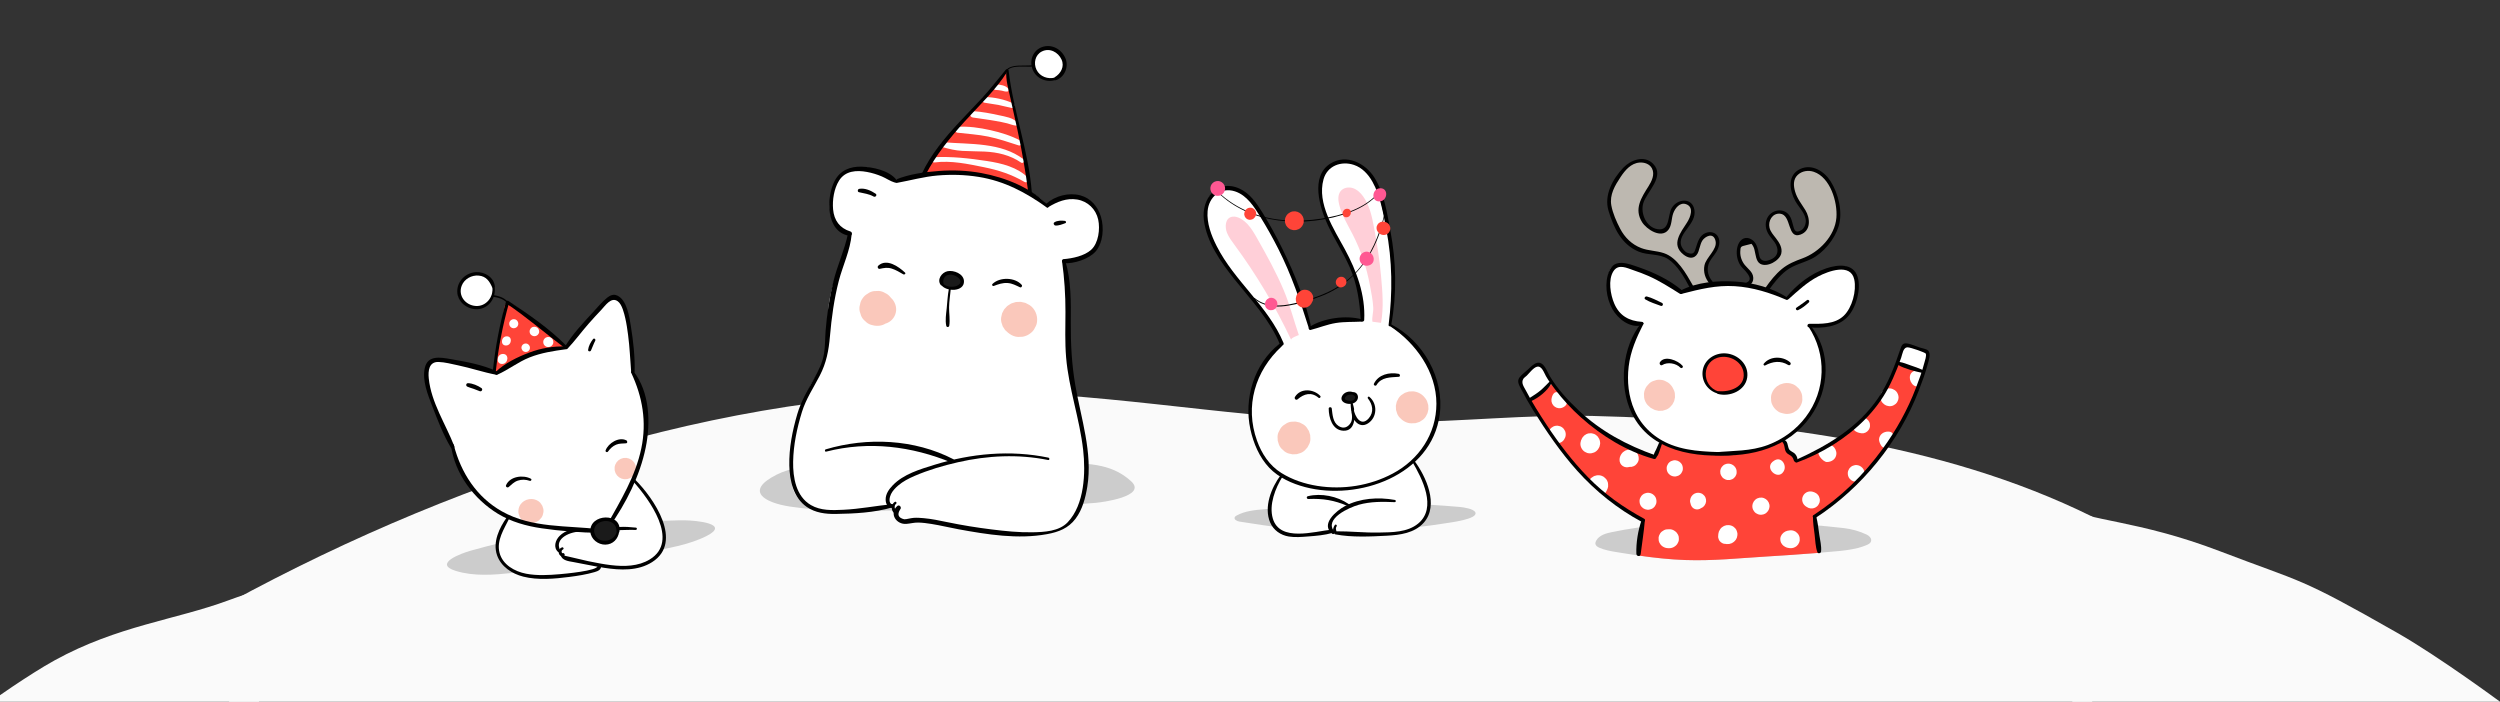 <?xml version="1.0" encoding="UTF-8"?> <svg xmlns="http://www.w3.org/2000/svg" width="2444" height="686" viewBox="0 0 2444 686" fill="none"><rect x="0" y="0" width="2444" height="686" fill="#333333" stroke="none"/><g clip-path="url(#clip0_2941_2137)"><path d="M1557.11 406.645C1492.69 405.089 1428.37 412.369 1363.93 412.757C1238.75 413.511 1114.77 388.283 989.669 383.83C731.575 374.643 458.597 461.298 224 589.169V884.107H2045.33V505.033C1896.56 431.569 1719.99 410.579 1557.11 406.645Z" fill="#FAFAFA"></path><path d="M1802.35 516.24C1809.96 517.112 1817.76 519.234 1824.69 522.544C1830.24 525.196 1831.27 530.294 1825.2 532.698C1822.37 533.817 1819.53 534.938 1816.59 535.661C1809.56 537.385 1801.31 538.489 1794.09 539.026C1787.31 539.533 1780.53 540.257 1773.76 540.801C1758.2 542.044 1742.64 543.085 1727.07 544.032C1700.28 545.661 1674.33 548.44 1647.56 547.478C1624.89 546.688 1602.35 543.389 1579.95 539.68C1574.35 538.752 1568.71 537.747 1563.51 535.455C1561.85 534.723 1560.09 533.65 1559.71 531.882C1559.45 530.734 1559.87 529.538 1560.44 528.513C1563.41 523.189 1570.05 521.347 1576.03 520.123C1607.67 513.636 1639.89 511.206 1672.05 510.418C1715.55 509.353 1759.12 511.289 1802.35 516.24Z" fill="#CCCCCC"></path><path d="M1855.51 355.507C1850.2 368.136 1844.53 380.692 1836.96 392.105C1832.65 398.592 1827.72 404.696 1822.07 410.049C1816.75 415.077 1810.45 418.709 1805.23 423.728C1794.19 434.33 1780.05 440.936 1766.23 447.061C1762.83 448.565 1758.36 448.7 1755.35 450.266C1755.32 446.486 1752.96 442.836 1749.52 441.269C1748.61 440.858 1747.59 440.545 1746.97 439.764C1746.44 439.092 1746.31 438.199 1746.17 437.355C1745.48 433.236 1744.09 429.231 1742.11 425.556C1741.4 424.233 1740.45 422.837 1738.99 422.493C1737.17 422.066 1735.52 423.285 1733.73 423.306C1731.73 423.333 1730.73 422.805 1728.52 423.373C1724.33 424.45 1720.33 426.122 1716.21 427.401C1703.88 431.225 1690.8 431.96 1677.91 431.444C1665.01 430.926 1652.2 429.192 1639.33 428.185C1635.57 427.892 1631.81 427.66 1628.05 427.646C1627.01 427.642 1625.87 427.692 1625.08 428.37C1624.51 428.87 1624.23 429.625 1623.97 430.345C1623.96 435.624 1619.84 441.301 1617.21 445.596C1609.95 442.741 1602.68 439.886 1595.43 437.032C1591.88 435.641 1588.33 434.248 1584.87 432.693C1568.41 425.332 1553.82 414.401 1540.92 401.907C1534.46 395.645 1528.85 388.72 1522.73 382.166C1516.34 375.329 1512.53 366.173 1508.05 357.909C1507.51 356.905 1506.86 355.812 1505.76 355.485C1504.68 355.163 1503.54 355.711 1502.56 356.275C1496.58 359.703 1491.3 364.329 1487.11 369.798C1486.5 370.586 1485.9 371.441 1485.79 372.428C1485.69 373.386 1486.06 374.328 1486.44 375.217C1490.39 384.604 1495.19 393.636 1500.73 402.181C1503.09 405.816 1505.74 408.501 1508.52 411.673C1512.47 416.173 1514.59 422.176 1518.01 427.094C1521.98 432.822 1526.16 438.412 1530.53 443.848C1539.14 454.558 1548.48 464.674 1558.49 474.096C1562.53 477.913 1566.69 481.616 1570.99 485.169C1581.91 494.22 1593.73 502.342 1606.84 507.765C1603.35 519.018 1602.52 531.201 1602.01 543.113C1617.13 545.274 1632.32 546.946 1647.56 547.478C1674.33 548.44 1700.28 545.661 1727.07 544.032C1742.64 543.085 1758.2 542.044 1773.76 540.801C1775.28 540.678 1776.79 540.541 1778.31 540.408C1777.88 535.282 1777.33 530.131 1776.33 525.124C1775.88 522.903 1772.16 507.168 1773.89 505.991C1777.85 503.324 1781.73 500.556 1785.55 497.692C1801.41 485.75 1816.03 472.124 1829.03 457.108C1835.2 449.98 1841.8 443.064 1847.01 435.184C1852.32 427.163 1856.57 418.507 1860.79 409.881C1862.8 405.756 1864.81 401.633 1866.84 397.508C1869.11 392.868 1871.37 388.223 1873.24 383.407C1875.79 376.812 1877.56 369.948 1879.32 363.103C1871.72 359.651 1863.71 357.096 1855.51 355.507Z" fill="#FF4438"></path><path d="M1637.48 257.145C1641.68 261.868 1646.68 267.353 1649.36 273.136C1650.32 275.194 1650.48 277.393 1651.6 279.396C1653.08 282.027 1655.35 284.442 1657.47 286.558C1658.01 287.093 1658.59 287.628 1659.29 287.888C1660.21 288.223 1661.23 288.056 1662.19 287.858C1666.91 286.88 1671.49 285.242 1675.76 283.005C1675.89 282.937 1676.04 282.858 1676.11 282.725C1676.21 282.509 1676.09 282.254 1675.96 282.046C1671.25 273.928 1664.8 266.236 1669.09 256.349C1671.13 251.685 1675.01 248.071 1677.37 243.56C1679.72 239.051 1679.93 232.551 1675.68 229.771C1672.49 227.691 1668 228.709 1665.17 231.263C1662.36 233.815 1660.91 237.544 1659.97 241.229C1659.03 244.915 1657.77 249.479 1654.04 250.207C1652.05 250.595 1650.05 249.646 1648.36 248.525C1645.29 246.486 1642.59 243.621 1641.64 240.061C1640.31 235.066 1642.67 229.832 1645.61 225.585C1648.55 221.337 1652.19 217.448 1653.96 212.594C1655.75 207.741 1654.97 201.392 1650.56 198.71C1646.63 196.329 1641.24 197.848 1638.05 201.153C1634.87 204.458 1633.49 209.101 1632.77 213.633C1632 218.468 1631.07 224.436 1626.44 226.025C1624.92 226.548 1623.25 226.446 1621.67 226.164C1615.55 225.07 1609.96 221.229 1606.75 215.899C1603.53 210.567 1602.75 203.834 1604.64 197.905C1606.55 191.922 1610.89 187.085 1614.13 181.704C1617.37 176.324 1619.51 169.434 1616.61 163.858C1613 156.912 1602.99 155.581 1595.99 159.08C1588.99 162.58 1584.37 169.437 1580.28 176.114C1576.47 182.342 1572.72 189.069 1572.76 196.369C1572.77 201.204 1574.47 205.856 1576.13 210.394C1578.87 217.857 1581.68 225.448 1586.53 231.745C1591.97 238.808 1599.91 243.917 1608.59 245.956C1616.4 247.793 1625.09 247.344 1631.75 251.825C1633.92 253.282 1635.75 255.193 1637.48 257.145Z" fill="#BDB8B0"></path><path d="M1711.39 268.589C1709.8 265.313 1706.68 263.087 1704.33 260.295C1699.79 254.867 1698.33 247.009 1700.64 240.313C1701.47 237.938 1702.88 235.566 1705.2 234.59C1709.32 232.851 1713.92 236.458 1715.71 240.566C1717.48 244.674 1717.61 249.347 1719.37 253.459C1719.83 254.497 1720.4 255.525 1721.32 256.181C1722.85 257.285 1724.96 257.091 1726.81 256.739C1732.27 255.709 1738.24 252.978 1739.65 247.617C1740.77 243.417 1738.65 239.038 1736.07 235.555C1733.47 232.073 1730.28 228.911 1728.71 224.857C1726.77 219.81 1727.92 213.542 1731.97 209.967C1736.03 206.391 1742.88 206.235 1746.71 210.061C1750.29 213.655 1750.56 219.281 1752.28 224.059C1752.77 225.427 1753.47 226.819 1754.69 227.602C1756.49 228.753 1758.92 228.231 1760.79 227.174C1764.37 225.141 1766.8 221.209 1767.01 217.093C1767.39 209.838 1761.61 203.979 1757.76 197.825C1755.4 194.069 1753.68 189.921 1752.67 185.603C1751.93 182.434 1751.59 179.086 1752.44 175.946C1754.21 169.427 1761.16 165.126 1767.92 165.225C1774.68 165.325 1780.99 169.177 1785.31 174.366C1789.64 179.554 1792.21 185.974 1794.16 192.442C1796.83 201.283 1798.43 210.809 1795.99 219.713C1794.13 226.466 1790.07 232.394 1785.68 237.849C1782.04 242.361 1778.07 246.713 1773.12 249.733C1766.71 253.65 1759.09 255.093 1752.36 258.426C1740.35 264.373 1730.05 276.767 1723.31 288.051C1723.13 288.342 1722.93 288.658 1722.6 288.739C1722.09 288.866 1721.67 288.378 1721.29 288.014C1719.96 286.715 1717.91 286.597 1716.05 286.374C1711.69 285.849 1707.45 284.321 1703.75 281.941C1707.44 277.934 1714.71 275.385 1711.39 268.589Z" fill="#BDB8B0"></path><path d="M1486.63 375.199C1486.34 374.12 1486.1 372.975 1486.39 371.899C1486.69 370.831 1487.48 369.98 1488.25 369.184C1492.71 364.58 1497.46 360.259 1502.46 356.254C1502.89 355.91 1503.36 355.551 1503.92 355.524C1504.81 355.48 1505.48 356.298 1505.99 357.034C1509.69 362.376 1513.14 367.882 1516.35 373.527C1516.61 373.991 1516.88 374.499 1516.81 375.027C1516.74 375.591 1516.3 376.027 1515.88 376.412C1510.78 381.116 1503.94 387.599 1497.26 389.89C1491.28 391.94 1487.72 379.324 1486.63 375.199Z" fill="white"></path><path d="M1859.13 340.183C1859.69 338.954 1860.47 337.611 1861.79 337.323C1862.51 337.166 1863.24 337.364 1863.96 337.562C1868.32 338.772 1872.68 339.983 1877.05 341.194C1879.97 342.004 1885.47 342.342 1885.16 346.484C1885 348.571 1883.64 351.402 1883.01 353.452C1882.2 356.104 1881.25 358.719 1880.2 361.286C1879.99 361.791 1879.72 362.347 1879.2 362.53C1878.85 362.654 1878.47 362.574 1878.11 362.494C1871.19 360.939 1864.29 359.22 1857.45 357.343C1853.71 356.314 1855.24 353.171 1855.88 350.172C1856.6 346.738 1857.69 343.383 1859.13 340.183Z" fill="white"></path><path d="M1695.71 442.994C1708.47 443.424 1721.84 440.686 1733.29 434.91C1739.93 431.564 1746 427.226 1751.93 422.772C1757.17 418.832 1761.73 415.064 1765.48 409.548C1771.19 401.136 1776.81 392.481 1779.89 382.788C1783.36 371.82 1783.31 360.061 1781.2 348.833C1780.12 343.074 1778.53 337.388 1776.52 331.888C1775.92 330.264 1768 318.968 1768.83 318.272C1769.55 317.668 1770.56 317.622 1771.49 317.605C1776.71 317.512 1781.93 317.418 1787.15 317.325C1789.52 317.282 1791.93 317.234 1794.19 316.504C1796.08 315.89 1797.79 314.817 1799.37 313.618C1806.67 308.112 1811.83 300.142 1813.35 291.122C1814.2 286.02 1814.95 280.82 1814.28 275.69C1813.61 270.561 1811.33 265.434 1807.17 262.368C1805.83 261.377 1804.28 260.609 1802.63 260.377C1800.67 260.102 1798.69 260.581 1796.79 261.116C1792.99 262.181 1789.25 263.474 1785.53 264.768C1782.28 265.894 1779.01 267.026 1775.96 268.602C1771.4 270.954 1767.4 274.241 1763.44 277.501C1758.24 281.782 1753.03 286.074 1748.35 290.916C1747.41 291.881 1745.81 291.324 1744.6 290.726C1738.32 287.614 1731.8 284.981 1725.12 282.858C1718.76 280.836 1712.91 278.726 1706.17 278.074C1701.59 277.63 1696.97 277.461 1692.37 277.426C1675.55 277.304 1658.43 279.068 1642.92 285.605C1629.04 275.497 1612.51 267.754 1596.48 261.61C1591.72 259.786 1586.68 258.09 1581.63 258.753C1579.63 259.014 1577.63 259.677 1576.11 260.996C1573.59 263.164 1572.77 266.684 1572.43 269.984C1571.73 276.488 1572.33 283.125 1574.15 289.406C1575.31 293.388 1576.95 297.224 1578.96 300.85C1580.44 303.517 1582.13 306.092 1584.25 308.28C1589.05 313.224 1597.92 317.178 1604.96 316.324C1600.91 325.189 1596.4 333.44 1593.64 342.898C1590.88 352.317 1589.24 361.665 1589.8 371.436C1590.37 381.645 1593.28 391.589 1597.01 401.058C1598.29 404.32 1599.69 407.548 1601.39 410.612C1606.96 420.625 1615.92 428.706 1626.45 433.212C1642.29 439.984 1658.64 441.642 1675.84 442.377C1682.47 442.66 1689.08 442.772 1695.71 442.994Z" fill="white"></path><path d="M1636.13 380.829C1635.43 379.293 1634.65 377.793 1633.47 376.54C1632.24 374.985 1630.73 373.829 1628.95 373.073C1627.28 372.021 1625.45 371.436 1623.47 371.317C1621.39 371.049 1619.41 371.306 1617.53 372.09C1615.59 372.525 1613.87 373.432 1612.36 374.806C1611.51 375.75 1610.64 376.694 1609.79 377.638C1608.28 379.802 1607.4 382.193 1607.13 384.814C1607.19 386.152 1607.25 387.49 1607.31 388.828C1607.77 391.488 1608.89 393.85 1610.63 395.914C1611.61 396.85 1612.61 397.765 1613.64 398.662C1614.77 399.336 1615.93 399.945 1617.13 400.488C1617.37 400.598 1617.61 400.706 1617.85 400.816C1619.08 401.097 1620.32 401.38 1621.55 401.661C1622.85 401.608 1624.16 401.554 1625.47 401.501C1626.71 401.104 1627.96 400.708 1629.2 400.312C1631 399.536 1632.48 398.389 1633.64 396.872C1634.61 396.041 1635.32 395.028 1635.77 393.834C1636.51 392.778 1636.93 391.61 1637.05 390.332C1637.51 389.093 1637.63 387.825 1637.4 386.525C1637.49 384.536 1637.07 382.637 1636.13 380.829Z" fill="#FAC8BB"></path><path d="M1744.28 374.666C1743.4 374.783 1742.92 375.01 1741.88 375.342C1740.53 375.582 1739.35 376.14 1738.31 377.016C1737.65 377.326 1737.07 377.721 1736.53 378.197C1734.56 379.89 1733.11 381.954 1732.2 384.389C1731.43 386.261 1731.16 388.182 1731.41 390.149C1731.32 392.177 1731.76 394.112 1732.71 395.954C1733.84 398.316 1735.48 400.251 1737.63 401.761C1739.39 403.281 1741.04 403.648 1743.09 404.118C1744.03 404.332 1744.64 404.508 1745.48 404.618C1748.24 404.861 1750.88 404.397 1753.4 403.222C1754.49 402.513 1755.59 401.802 1756.69 401.093C1758.69 399.374 1760.16 397.28 1761.09 394.808C1761.88 392.908 1762.15 390.958 1761.88 388.959C1761.97 386.902 1761.53 384.938 1760.57 383.069C1759.77 381.212 1758.57 379.68 1757.01 378.473C1755.68 377.037 1754.05 376.005 1752.16 375.374C1749.6 374.437 1746.97 374.201 1744.28 374.666Z" fill="#FAC8BB"></path><path d="M1636.49 465.802C1637.6 465.946 1638.64 465.809 1639.64 465.393C1640.68 465.162 1641.59 464.682 1642.39 463.951C1643.21 463.299 1643.83 462.498 1644.23 461.549C1644.79 460.671 1645.09 459.702 1645.16 458.641C1645.27 456.558 1644.76 454.327 1643.31 452.751C1642.8 452.297 1642.31 451.841 1641.8 451.383C1640.65 450.586 1639.39 450.119 1638 449.981C1636.89 449.838 1635.85 449.974 1634.85 450.391C1633.81 450.622 1632.91 451.102 1632.11 451.833C1631.28 452.485 1630.67 453.286 1630.27 454.235C1629.71 455.113 1629.4 456.081 1629.33 457.142C1629.23 459.226 1629.72 461.457 1631.19 463.031C1631.69 463.487 1632.19 463.943 1632.69 464.401C1633.84 465.197 1635.11 465.665 1636.49 465.802Z" fill="white"></path><path d="M1682.44 464.577C1683.07 465.852 1684.03 467.166 1685.28 467.901C1685.88 468.217 1686.48 468.532 1687.08 468.848C1688.08 469.261 1689.11 469.4 1690.16 469.262C1690.88 469.328 1691.57 469.205 1692.24 468.896C1693.27 468.665 1694.19 468.184 1694.99 467.453C1695.44 466.95 1695.89 466.449 1696.36 465.948C1696.67 465.348 1696.99 464.746 1697.31 464.145C1697.72 463.145 1697.85 462.12 1697.72 461.069C1697.77 459.985 1697.53 458.953 1697.03 457.969C1697 457.926 1696.97 457.885 1696.95 457.844C1696.53 456.861 1695.91 456.052 1695.07 455.413C1694.61 454.884 1694.07 454.496 1693.41 454.25C1693.07 454.062 1692.73 453.882 1692.37 453.713C1691.71 453.561 1691.04 453.408 1690.37 453.254C1689.67 453.284 1688.95 453.312 1688.24 453.342C1687.56 453.557 1686.89 453.773 1686.21 453.988C1685.24 454.41 1684.43 455.032 1683.8 455.858C1683.27 456.309 1682.88 456.858 1682.64 457.509C1682.24 458.081 1682.01 458.717 1681.93 459.413C1681.69 460.084 1681.63 460.774 1681.76 461.48C1681.71 462.562 1681.93 463.593 1682.44 464.577Z" fill="white"></path><path d="M1743.57 460.965C1743.65 460.829 1743.73 460.693 1743.81 460.559C1747.07 455.023 1741.61 446.079 1734.91 450.015C1734.77 450.091 1734.64 450.167 1734.52 450.244C1723.27 456.837 1738.07 470.363 1743.57 460.965Z" fill="white"></path><path d="M1713.88 498.44C1714.61 499.691 1715.39 500.896 1716.64 501.704C1717.84 502.486 1719.19 503.052 1720.64 503.191C1722.64 503.386 1725.44 502.762 1726.93 501.199C1728.05 500.246 1728.85 499.084 1729.37 497.715C1729.89 496.298 1730.03 494.842 1729.77 493.351C1729.25 490.442 1727.19 487.971 1724.43 486.944C1721.61 485.904 1718.37 486.474 1716.09 488.414C1714.97 489.366 1714.17 490.527 1713.65 491.898C1713.13 493.316 1713 494.771 1713.25 496.262C1713.27 496.292 1713.27 496.32 1713.27 496.351C1713.4 494.906 1713.52 493.462 1713.65 492.016C1713.65 492.027 1713.65 492.039 1713.64 492.051C1714.45 490.902 1715.25 489.752 1716.05 488.603C1716.05 488.611 1716.04 488.62 1716.03 488.63C1717.33 488.018 1718.64 487.406 1719.95 486.794C1719.92 486.798 1719.91 486.802 1719.89 486.806C1718.43 487.07 1717.13 487.678 1715.99 488.634C1715.13 489.308 1714.51 490.138 1714.09 491.122C1713.51 492.03 1713.19 493.034 1713.12 494.132C1712.99 495.635 1713.24 497.072 1713.88 498.44Z" fill="white"></path><path d="M1652.81 486.779C1652.75 486.911 1652.71 487.028 1652.67 487.166C1652.53 487.807 1652.39 488.448 1652.23 489.088C1652.09 490.139 1652.23 491.143 1652.63 492.099C1652.75 492.775 1653.03 493.375 1653.47 493.9C1653.64 494.194 1653.83 494.479 1654.03 494.752C1654.05 494.79 1654.08 494.82 1654.12 494.854C1653.6 493.743 1653.07 492.634 1652.55 491.523C1652.65 492.527 1652.95 493.522 1653.39 494.435C1654.32 496.431 1656.32 497.815 1658.51 498.023C1660.63 498.223 1663.16 497.248 1664.29 495.35C1664.4 495.158 1664.53 494.986 1664.68 494.818C1664.29 495.24 1663.92 495.66 1663.53 496.08C1663.65 495.958 1663.77 495.846 1663.92 495.739C1663.41 496.066 1662.91 496.392 1662.4 496.718C1662.44 496.698 1662.47 496.678 1662.51 496.658C1661.28 496.874 1660.05 497.091 1658.81 497.307C1658.84 497.311 1658.85 497.316 1658.88 497.32C1658.27 497.183 1657.67 497.043 1657.07 496.906C1657.08 496.912 1657.11 496.915 1657.13 496.926C1658.29 497.478 1658.99 497.386 1660.11 497.339C1660.8 497.4 1661.47 497.283 1662.11 496.988C1662.45 496.912 1662.8 496.8 1663.13 496.651C1663.24 496.606 1663.35 496.556 1663.45 496.514C1665.92 495.502 1667.61 492.803 1667.87 490.215C1667.99 488.794 1667.75 487.434 1667.15 486.139C1666.73 485.184 1666.12 484.396 1665.31 483.775C1664.63 483.036 1663.79 482.504 1662.81 482.18C1661.49 481.698 1660.15 481.576 1658.76 481.815C1657.37 482.064 1656.15 482.64 1655.08 483.544C1654.04 484.428 1653.29 485.507 1652.81 486.779Z" fill="white"></path><path d="M1610.31 498.294C1611.45 498.444 1612.55 498.301 1613.6 497.864C1614.67 497.624 1615.63 497.121 1616.47 496.358C1617.33 495.676 1617.97 494.838 1618.39 493.846C1618.97 492.928 1619.29 491.914 1619.36 490.805C1619.47 488.628 1618.95 486.294 1617.43 484.646C1616.91 484.169 1616.37 483.692 1615.85 483.216C1614.65 482.382 1613.33 481.893 1611.87 481.748C1610.72 481.6 1609.63 481.742 1608.59 482.178C1607.51 482.418 1606.55 482.921 1605.72 483.685C1604.85 484.366 1604.21 485.204 1603.79 486.196C1603.2 487.114 1602.88 488.129 1602.81 489.238C1602.71 491.416 1603.23 493.748 1604.75 495.397C1605.28 495.873 1605.8 496.35 1606.32 496.826C1607.52 497.661 1608.85 498.149 1610.31 498.294Z" fill="white"></path><path d="M1773.76 481.301C1772.69 480.898 1771.68 480.53 1770.51 480.435C1768.33 480.259 1766.21 480.919 1764.56 482.346C1763.71 483.075 1763.23 483.763 1762.73 484.697C1762.24 485.646 1761.96 486.394 1761.84 487.543C1761.63 489.715 1762.29 491.834 1763.68 493.51C1764.47 494.45 1765.29 495.011 1766.27 495.614C1767.44 496.431 1768.75 496.911 1770.17 497.053C1770.89 497.023 1771.63 496.993 1772.35 496.963C1773.8 496.703 1775.08 496.101 1776.2 495.154C1777.05 494.485 1777.68 493.665 1778.09 492.691C1778.67 491.791 1778.99 490.798 1779.05 489.709C1779.2 488.583 1779.05 487.51 1778.63 486.485C1778.39 485.426 1777.89 484.487 1777.15 483.67C1776.23 482.59 1775.09 481.801 1773.76 481.301Z" fill="white"></path><path d="M1749.2 518.563C1747.88 518.664 1746.56 519.021 1745.36 519.601C1744.76 519.893 1743.89 520.46 1743.39 520.907C1742.93 521.312 1742.23 522.072 1741.89 522.58C1741.84 522.661 1741.79 522.744 1741.73 522.827C1741.44 523.4 1741.13 523.972 1740.84 524.545C1740.44 525.5 1740.31 526.477 1740.44 527.481C1740.48 528.513 1740.67 529.54 1741.12 530.485C1741.33 530.935 1741.99 531.913 1742.29 532.303C1743.08 533.281 1744.01 533.979 1745.11 534.551C1746.16 535.103 1746.64 535.3 1747.8 535.567C1748.56 535.74 1749.16 535.837 1749.89 535.895C1752.31 536.08 1754.51 535.315 1756.39 533.856C1757.55 532.86 1758.4 531.648 1758.93 530.217C1759.39 529.117 1759.55 527.989 1759.39 526.833C1759.44 525.643 1759.19 524.507 1758.63 523.424C1758.17 522.349 1757.48 521.464 1756.57 520.765C1755.8 519.933 1754.87 519.336 1753.76 518.971C1752.28 518.429 1750.76 518.293 1749.2 518.563Z" fill="white"></path><path d="M1690.47 513.394C1690.36 513.378 1690.27 513.359 1690.17 513.347C1689.35 513.38 1688.52 513.414 1687.69 513.448C1686.92 513.698 1686.13 513.948 1685.35 514.198C1684.68 514.631 1684 515.063 1683.33 515.495C1683.28 515.538 1683.23 515.58 1683.17 515.626C1681.93 516.714 1681.13 518.034 1680.45 519.535C1680.41 519.643 1680.36 519.75 1680.32 519.86C1680.19 520.254 1680.09 520.658 1680.04 521.072C1679.76 521.826 1679.69 522.6 1679.83 523.392C1679.85 523.972 1679.87 524.44 1679.93 524.978C1679.89 524.246 1679.87 523.512 1679.84 522.778C1679.81 523.11 1679.73 523.44 1679.67 523.766C1679.53 524.77 1679.65 525.727 1680.04 526.639C1680.25 527.583 1680.69 528.419 1681.36 529.147C1682.6 530.487 1684.32 531.618 1686.21 531.68C1686.55 531.691 1686.91 531.683 1687.24 531.73C1686.55 531.572 1685.85 531.412 1685.17 531.255C1685.29 531.303 1685.43 531.356 1685.56 531.402C1687.05 531.904 1688.64 532.018 1690.2 531.818C1690.36 531.799 1690.51 531.78 1690.65 531.748C1691.08 531.666 1691.51 531.535 1691.92 531.356C1692.73 531.208 1693.47 530.867 1694.09 530.332C1695.31 529.548 1695.09 529.747 1696.05 528.686C1696.67 528.16 1697.12 527.523 1697.4 526.77C1697.87 526.103 1698.13 525.367 1698.21 524.56C1698.37 523.862 1698.47 523.647 1698.49 523.11C1698.65 521.879 1698.51 520.703 1698.04 519.582C1697.77 518.423 1697.24 517.398 1696.41 516.503C1695.85 515.991 1695.29 515.479 1694.73 514.968C1693.44 514.074 1692.03 513.548 1690.47 513.394Z" fill="white"></path><path d="M1637.49 519.267C1636.75 518.69 1635.91 518.222 1635.03 517.898C1633.16 517.205 1631.85 517.351 1629.91 517.478C1629.69 517.493 1629.48 517.502 1629.28 517.521C1627.32 517.69 1626.17 518.637 1624.6 519.661C1623.39 520.699 1622.51 521.967 1621.95 523.461C1621.47 524.61 1621.31 525.789 1621.47 526.997C1621.4 528.241 1621.67 529.427 1622.25 530.558C1622.96 532.009 1623.96 533.195 1625.28 534.123C1626.79 535.119 1628.19 535.703 1630.01 535.85C1630.21 535.866 1630.43 535.877 1630.64 535.891C1632.49 536.014 1634.08 535.85 1635.79 535.049C1636.64 534.651 1637.41 534.074 1638.16 533.493C1639.35 532.47 1640.21 531.226 1640.77 529.755C1641.24 528.626 1641.4 527.466 1641.24 526.278C1641.29 525.054 1641.04 523.886 1640.47 522.774C1639.77 521.349 1638.79 520.179 1637.49 519.267Z" fill="white"></path><path d="M1596.55 440.106C1595.65 439.887 1594.77 439.631 1593.85 439.522C1592.29 439.334 1590.65 439.77 1589.21 440.367C1588.71 440.581 1588.31 440.883 1587.83 441.191C1586.72 441.907 1586.12 442.391 1585.27 443.581C1584.19 445.074 1583.31 447.187 1583.29 449.057C1583.17 450.354 1583.4 451.593 1583.95 452.773C1584.49 453.898 1585.27 454.821 1586.29 455.539C1588.23 456.897 1591.28 457.386 1593.4 456.138C1593.6 456.029 1593.79 455.943 1593.99 455.869C1593.35 456.071 1592.72 456.274 1592.08 456.475C1592.33 456.398 1592.6 456.358 1592.87 456.339C1592.16 456.367 1591.45 456.397 1590.75 456.425C1591.09 456.421 1591.44 456.474 1591.8 456.491C1592.89 456.543 1593.99 456.451 1595.07 456.391C1595.8 456.161 1596.52 455.931 1597.24 455.702C1598.28 455.251 1599.13 454.587 1599.81 453.709C1601 452.402 1601.95 450.666 1602.04 448.85C1602.11 447.325 1601.84 445.822 1601.25 444.414C1600.8 443.375 1600.15 442.518 1599.27 441.842C1598.51 441.038 1597.61 440.459 1596.55 440.106Z" fill="white"></path><path d="M1560.83 464.728C1560.33 464.782 1559.87 464.921 1559.41 465.144C1558.91 465.209 1558.45 465.366 1558.04 465.618C1555.2 467.31 1551.86 469.62 1555.12 472.704C1556.12 473.656 1557.35 474.332 1558.51 475.094C1560.97 476.73 1563.16 478.806 1564.92 481.194C1568.05 485.448 1570.31 481.02 1571.59 477.62C1572.08 476.402 1572.25 475.154 1572.09 473.876C1572.15 472.558 1571.87 471.302 1571.25 470.105C1570.73 468.916 1569.97 467.936 1568.97 467.164C1568.12 466.245 1567.08 465.584 1565.87 465.181C1564.23 464.58 1562.55 464.429 1560.83 464.728Z" fill="white"></path><path d="M1545.66 434.429C1545.67 434.465 1545.67 434.501 1545.68 434.536C1545.64 433.701 1545.61 432.868 1545.58 432.033C1545.58 432.104 1545.57 432.173 1545.55 432.241C1545.73 431.451 1545.91 430.659 1546.09 429.868C1546.08 429.901 1546.07 429.933 1546.06 429.967C1546.43 429.256 1546.81 428.545 1547.18 427.836C1547.15 427.9 1547.11 427.959 1547.06 428.012C1547.61 427.416 1548.15 426.82 1548.69 426.225C1548.03 426.916 1547.42 427.649 1546.79 428.356C1547.33 427.761 1547.87 427.168 1548.42 426.575C1547.23 427.628 1546.81 428.247 1546.16 429.489C1545.68 430.168 1545.41 430.919 1545.33 431.743C1545.19 432.148 1545.09 432.563 1545.05 432.984C1544.69 436.28 1546.29 439.596 1548.98 441.488C1549.32 441.732 1549.69 441.928 1550.09 442.08C1551.13 442.74 1552.27 443.107 1553.53 443.181C1554.83 443.351 1556.07 443.188 1557.25 442.695C1557.69 442.583 1558.13 442.443 1558.56 442.273C1559.35 441.932 1560.09 441.415 1560.75 440.86C1561.89 439.908 1562.44 439.096 1563.07 437.887C1563.32 437.52 1563.52 437.129 1563.67 436.712C1563.85 435.916 1564.03 435.12 1564.21 434.324C1564.36 433.364 1564.43 433.427 1564.15 431.597C1563.8 429.395 1563.12 428.579 1561.95 426.784C1561.35 426.249 1560.76 425.715 1560.17 425.181C1559.19 424.432 1558.09 423.973 1556.89 423.804C1556.1 423.516 1555.29 423.443 1554.47 423.585C1553.2 423.528 1551.99 423.799 1550.84 424.395C1550.16 424.832 1549.48 425.269 1548.81 425.705C1548.27 426.295 1547.74 426.881 1547.2 427.469C1546.45 428.457 1546 429.552 1545.83 430.755C1545.45 431.951 1545.39 433.175 1545.66 434.429Z" fill="white"></path><path d="M1516.65 418.174C1513.9 420.488 1513.91 421.769 1516.67 424.365C1518.97 426.525 1520.11 430.781 1522.31 432.548C1524.29 434.13 1527.99 431.702 1529.13 429.545C1529.46 428.902 1529.8 428.26 1530.14 427.618C1530.67 426.177 1530.8 424.7 1530.54 423.188C1530.38 422.025 1529.95 420.992 1529.25 420.085C1528.72 419.106 1527.99 418.308 1527.04 417.693C1526.13 417.01 1525.13 416.592 1524.03 416.437C1522.94 416.088 1521.82 416.037 1520.68 416.285C1519.17 416.556 1517.83 417.186 1516.65 418.174Z" fill="white"></path><path d="M1517.37 387.469C1517.15 387.971 1517.08 388.385 1516.95 388.965C1516.81 389.573 1516.72 389.926 1516.69 390.479C1516.56 391.919 1516.8 393.294 1517.42 394.602C1518.02 395.851 1518.88 396.874 1520.02 397.673C1521.66 398.598 1521.9 398.773 1523.79 399.063C1527.78 399.674 1534.02 395.41 1531.17 391.078C1528.12 386.443 1520.8 378.347 1517.37 387.469Z" fill="white"></path><path d="M1785.92 451.676C1790.53 451.676 1794.79 448.87 1795.24 443.969C1795.52 441.02 1794.01 437.801 1791.63 436.065C1788.47 433.781 1786.25 435.377 1783.99 438.077C1783.36 438.824 1782.77 439.685 1781.88 440.073C1781.16 440.386 1780.33 440.342 1779.59 440.584C1774.16 442.336 1782.08 451.676 1785.92 451.676Z" fill="white"></path><path d="M1813.79 470.955C1814.92 471.101 1816 470.961 1817.03 470.532C1818.09 470.294 1819.03 469.8 1819.85 469.047C1820.71 468.375 1821.33 467.549 1821.75 466.572C1822.32 465.666 1822.64 464.668 1822.71 463.576C1822.81 461.428 1822.31 459.13 1820.8 457.506C1820.28 457.036 1819.77 456.566 1819.25 456.096C1818.07 455.274 1816.76 454.793 1815.33 454.651C1814.2 454.504 1813.12 454.644 1812.09 455.073C1811.03 455.31 1810.08 455.805 1809.27 456.558C1808.41 457.23 1807.77 458.056 1807.36 459.033C1806.79 459.938 1806.47 460.937 1806.4 462.029C1806.29 464.177 1806.81 466.474 1808.31 468.098C1808.83 468.569 1809.35 469.038 1809.87 469.509C1811.04 470.33 1812.35 470.812 1813.79 470.955Z" fill="white"></path><path d="M1817.35 423.115C1818.99 423.578 1820.64 423.745 1821.73 423.547C1823.11 423.299 1824.33 422.723 1825.41 421.818C1826.44 420.934 1827.2 419.857 1827.68 418.583C1828.08 417.606 1828.21 416.602 1828.08 415.575C1828.13 414.515 1827.91 413.505 1827.41 412.542C1826.81 411.307 1825.96 410.297 1824.84 409.507C1823.72 408.726 1822.4 407.297 1820.97 408.295C1820.15 408.87 1819.72 409.843 1819.17 410.691C1817.45 413.379 1810.48 415.919 1812.07 419.603C1812.76 421.237 1815.04 422.467 1817.35 423.115Z" fill="white"></path><path d="M1843.8 437.417C1843.87 437.374 1843.93 437.328 1844 437.278C1844.61 436.829 1845.04 436.181 1845.45 435.546C1846.84 433.441 1848.23 431.334 1849.61 429.229C1852.03 425.565 1850.71 421.916 1845.88 421.916C1841.47 421.916 1837.4 424.602 1836.96 429.296C1836.69 432.056 1840 439.862 1843.8 437.417Z" fill="white"></path><path d="M1852.35 381.417C1850.92 380.482 1849.44 379.85 1847.73 379.693C1846.55 379.539 1845.41 379.687 1844.33 380.137C1843.92 380.207 1843.53 380.337 1843.16 380.525C1841.73 381.142 1840.69 382.217 1839.77 383.419C1839.44 384.05 1839.11 384.681 1838.77 385.311C1838.33 386.361 1838.2 387.438 1838.33 388.542C1838.27 389.306 1838.4 390.034 1838.72 390.73C1838.96 391.815 1839.47 392.778 1840.24 393.617C1840.25 393.635 1840.27 393.657 1840.28 393.678C1839.88 393.065 1839.48 392.451 1839.09 391.839C1839.96 393.466 1840.08 393.549 1841.19 394.549C1841.95 395.363 1842.87 395.951 1843.95 396.309C1844.01 396.33 1844.07 396.358 1844.13 396.391C1843.48 396.05 1842.84 395.709 1842.19 395.367C1842.28 395.425 1842.36 395.482 1842.44 395.555C1843.36 396.249 1844.37 396.674 1845.49 396.831C1846.6 397.185 1847.73 397.237 1848.89 396.985C1850.07 396.823 1851.12 396.387 1852.04 395.677C1853.03 395.147 1853.84 394.401 1854.47 393.437C1855.67 391.554 1856.39 389.234 1855.89 386.987C1855.4 384.787 1854.27 382.691 1852.35 381.417Z" fill="white"></path><path d="M1867.15 367.659C1866.99 368.666 1867 369.803 1867.25 371.068C1867.77 373.698 1870.13 377.126 1872.93 377.668C1875.93 378.25 1876.71 376.014 1877.75 373.704C1879.24 370.39 1882.25 363.074 1876.41 362.244C1871.79 361.59 1867.84 363.5 1867.15 367.659Z" fill="white"></path><path d="M1747.52 291.014C1732.33 281.219 1714.27 276.378 1696.35 275.239C1678.95 274.135 1658.97 275.789 1643.25 283.907C1641.6 284.766 1642.32 287.691 1644.29 287.183C1661.65 282.725 1677.76 278.649 1695.91 279.774C1713.6 280.869 1730.25 286.141 1746.41 293.143C1747.67 293.69 1748.68 291.758 1747.52 291.014Z" fill="black"></path><path d="M1644.37 283.884C1632.27 273.671 1616.85 266.316 1601.95 261.214C1591.84 257.751 1578.57 252.274 1573.21 264.819C1568.27 276.352 1570.24 291.31 1576.23 302.103C1581.59 311.746 1593.53 321.104 1605.21 318.008C1606.96 317.544 1607.11 314.778 1605.08 314.643C1592.51 313.807 1583.23 308.763 1578.07 296.699C1574.4 288.104 1571.83 273.631 1577.27 265.171C1582.19 257.499 1590.56 262.092 1597.03 264.24C1601.95 265.874 1606.79 267.694 1611.53 269.778C1622.39 274.542 1632.11 280.854 1642.12 287.096C1644.29 288.448 1646.29 285.5 1644.37 283.884Z" fill="black"></path><path d="M1624.69 296.069C1619.95 293.861 1615.08 291.148 1610 289.849C1608.35 289.428 1606.79 291.674 1608.49 292.709C1613.12 295.501 1618.57 297.13 1623.6 299.01C1625.52 299.728 1626.51 296.909 1624.69 296.069Z" fill="black"></path><path d="M1748.59 292.378C1757.69 284.261 1766.52 275.897 1777.47 270.224C1787.21 265.166 1809.21 256.808 1812.73 273.274C1815.09 284.277 1810.63 300.78 1802.55 308.581C1793.57 317.237 1780.29 316.588 1768.77 316.568C1766.6 316.564 1766.21 319.796 1768.45 319.998C1781.64 321.192 1797.09 319.774 1806.52 309.409C1814.72 300.413 1819.61 282.522 1816 270.672C1811.81 256.964 1796.47 258.628 1785.55 262.27C1770.23 267.374 1756.65 278.106 1746.43 290.41C1745.35 291.704 1747.35 293.48 1748.59 292.378Z" fill="black"></path><path d="M1766.4 293.47C1763.15 296.142 1759.56 298.325 1756.17 300.814C1754.83 301.802 1756.27 303.864 1757.72 303.21C1761.69 301.418 1765.08 298.617 1768.28 295.682C1769.64 294.424 1767.85 292.281 1766.4 293.47Z" fill="black"></path><path d="M1673.96 274.925C1670.12 270.401 1668.41 264.612 1670.12 258.777C1671.51 254.029 1675.25 250.594 1677.76 246.48C1680.44 242.073 1682.25 236.182 1679.52 231.33C1677.13 227.09 1672.04 226.014 1667.68 227.684C1661.35 230.116 1659.75 236.476 1657.88 242.232C1656.57 246.213 1656.01 249.658 1649.4 247.052C1647.15 246.165 1644.8 243.126 1643.89 241.006C1641.03 234.325 1646.05 228.078 1649.75 223.052C1653.56 217.838 1657.55 212.208 1656.49 205.378C1654.56 192.766 1639.83 194.056 1634.32 203.288C1630.07 210.425 1632.92 225.974 1620.48 224.058C1609.31 222.336 1603.49 208.392 1606.48 198.584C1609.92 187.268 1628.2 172.497 1616.05 160.076C1607.51 151.333 1594.08 156.382 1586.93 163.966C1576.51 175.05 1567.84 190.857 1572.52 206.166C1577.57 222.64 1585.09 239.08 1602 246.013C1611.15 249.769 1622.36 247.797 1630.73 253.272C1639.72 259.138 1646.72 271.254 1651.52 280.501C1652.63 282.625 1656.05 280.973 1654.87 278.91C1648.32 267.457 1639.83 251.853 1626.52 247.441C1619.31 245.046 1611.55 245.226 1604.4 242.49C1595.24 238.984 1588.33 232.15 1583.84 223.536C1580.27 216.698 1576.59 208.408 1575.23 200.801C1573.35 190.374 1578.79 181.325 1584.35 172.949C1588.65 166.462 1594.44 159.573 1602.8 158.921C1607.45 158.557 1612.68 160.222 1614.97 164.64C1618.04 170.56 1614.6 177.354 1611.43 182.361C1604.49 193.312 1597.28 204.38 1605.27 217.152C1609.69 224.234 1623.92 233.557 1630.92 224.778C1634.57 220.204 1633.85 213.694 1635.77 208.461C1637.55 203.625 1642.21 197.381 1648.41 199.64C1656.47 202.574 1652.4 212.589 1649.35 217.353C1642.96 227.338 1633.27 239.078 1645.84 248.913C1649.52 251.8 1654.45 253.589 1658.15 249.778C1660.21 247.65 1660.83 244.569 1661.64 241.846C1662.32 239.53 1662.91 237.254 1664.23 235.174C1666.65 231.372 1675 226.452 1677.11 235.497C1679.08 243.929 1667.93 251.425 1666.29 259.402C1664.97 265.917 1667 272.242 1671.24 277.23C1672.73 278.977 1675.45 276.68 1673.96 274.925Z" fill="black"></path><path d="M1709.28 279.257C1712.57 277.869 1714.19 274.929 1713.97 271.35C1713.67 265.936 1708.88 262.924 1705.76 259.09C1702.79 255.437 1701.15 250.864 1701.29 246.14C1701.45 240.83 1701.76 241.002 1707.24 239.632C1708.92 239.213 1710.6 238.793 1712.28 238.373C1713.92 240.336 1714.95 242.584 1715.36 245.118C1716.43 249.162 1716.67 255.416 1720.71 257.829C1727.41 261.834 1739.76 254.872 1741.39 247.78C1742.69 242.077 1739.32 237.025 1736.03 232.728C1733.59 229.54 1730.81 226.616 1729.88 222.597C1728.32 215.957 1732.65 208.246 1740.17 208.898C1751.65 209.893 1746.91 234.036 1760.03 229.386C1770.6 225.641 1769.73 213.282 1764.96 205.474C1761.24 199.378 1756.89 194.241 1754.88 187.224C1753.29 181.713 1752.8 175.484 1757.29 171.138C1761.48 167.08 1767.8 166.145 1773.2 167.97C1789.23 173.389 1796.49 197.408 1795.27 212.764C1793.81 230.793 1778.31 246.654 1762.04 252.58C1754.8 255.218 1748.05 257.938 1742.04 262.881C1735.67 268.114 1730.59 274.672 1725.87 281.38C1724.4 283.473 1727.61 285.726 1729.12 283.656C1734.13 276.724 1739.44 269.772 1746.28 264.533C1753.79 258.798 1762.67 257.142 1770.97 253.042C1782.69 247.245 1793.57 233.834 1797.43 221.36C1801.73 207.346 1797.27 189.376 1789.6 177.208C1783.52 167.548 1771.43 159.845 1759.97 165.165C1747.07 171.16 1749.33 186.15 1755.13 196.63C1758.65 202.997 1765.77 209.157 1765.33 216.934C1765.17 219.758 1763.67 223.345 1761.15 224.896C1754.51 228.974 1753.85 223.612 1752.87 220.065C1751.99 216.881 1751.33 213.55 1749.41 210.78C1743.65 202.477 1731.19 204.937 1727.39 213.741C1725.29 218.618 1726.03 223.966 1728.64 228.468C1730.36 231.438 1732.8 233.864 1734.76 236.665C1739.35 243.245 1738.93 250.505 1730.97 253.75C1727.87 255.02 1723.64 256.246 1720.95 252.712C1719.68 251.044 1719.29 246.69 1718.75 244.524C1717.97 241.521 1717 238.513 1714.85 236.189C1711.03 232.041 1705.13 231.01 1701.28 235.656C1697.71 239.973 1697.23 246.74 1698.37 252.033C1698.97 254.853 1700.13 257.569 1701.76 259.95C1703.73 262.83 1715.84 272.412 1707.76 276.058C1705.68 276.997 1707.19 280.14 1709.28 279.257Z" fill="black"></path><path d="M1767.97 319.258C1785.96 346.645 1785.08 381.476 1765.28 407.681C1755.87 420.128 1742.87 429.512 1728.29 434.998C1711.39 441.361 1694.32 440.462 1676.71 442.186C1675.07 442.345 1675.2 444.966 1676.81 445.057C1712.49 447.061 1748.36 437.634 1769.99 407.198C1788.68 380.872 1790.72 343.486 1769.61 317.858C1768.71 316.756 1767.23 318.128 1767.97 319.258Z" fill="black"></path><path d="M1604.65 315.632C1585.59 338.802 1582.23 377.54 1595.25 404.141C1613.67 441.774 1657.72 447.776 1695.39 444.766C1696.65 444.665 1696.55 442.597 1695.29 442.53C1674.64 441.446 1653.71 442.465 1634.03 434.913C1617.83 428.696 1604.84 416.974 1597.84 401.029C1591.99 387.67 1590.48 372.73 1592.19 358.322C1593.99 343.149 1599.81 330.121 1606.61 316.66C1607.23 315.461 1605.41 314.718 1604.65 315.632Z" fill="black"></path><path d="M1679.8 383.78C1664.81 380.15 1660.65 359.83 1673.12 350.868C1678.84 346.763 1686.52 346.099 1693.07 348.458C1698.77 350.514 1703.65 355.067 1705.59 360.815C1707.52 366.562 1706.25 373.398 1702.01 377.732C1700.13 379.652 1697.76 381.044 1695.29 382.103C1690.44 384.182 1684.93 385.024 1679.8 383.78Z" fill="#FF4438"></path><path d="M1680.17 382.79C1662.84 377.512 1663.2 351.946 1682.04 349.049C1692.12 347.498 1703.32 354.018 1704.56 364.684C1706.16 378.497 1690.99 383.454 1679.93 382.397C1678.41 382.252 1677.76 384.658 1679.32 385.085C1690.97 388.284 1706.17 381.997 1708.07 369.077C1709.91 356.508 1699.11 346.333 1687.12 345.466C1676.27 344.682 1665.73 351.74 1664.47 362.904C1663.32 373.042 1669.69 382.145 1679.44 384.773C1680.73 385.124 1681.48 383.19 1680.17 382.79Z" fill="black"></path><path d="M1644.84 357.583C1640.72 352.583 1627.24 346.882 1622.73 354.186C1621.87 355.57 1623.33 357.918 1625 356.871C1630.15 353.634 1638.53 355.051 1642.71 359.398C1643.95 360.69 1646 358.99 1644.84 357.583Z" fill="black"></path><path d="M1725.59 357.269C1732.95 353.326 1740.67 352.202 1748.13 356.797C1749.92 357.893 1751.53 355.504 1749.97 354.169C1742.85 348.034 1730.37 347.846 1724.21 355.654C1723.55 356.505 1724.64 357.778 1725.59 357.269Z" fill="black"></path><path d="M1742.28 431.962C1745.19 434.758 1744.01 438.831 1746.11 442.03C1746.8 443.077 1747.63 443.671 1748.69 444.278C1751.36 445.798 1752.81 446.886 1753.6 450.033C1754.19 452.414 1757.44 451.767 1757.29 449.381C1757.17 447.334 1756.32 445.419 1754.97 443.863C1753.23 441.831 1749.89 441.193 1748.8 438.767C1747.32 435.491 1748 430.579 1743.35 429.913C1742.33 429.765 1741.49 431.202 1742.28 431.962Z" fill="black"></path><path d="M1621.76 433.164C1620.91 435.258 1620.03 437.334 1619.05 439.378C1618.17 441.254 1616.84 443.12 1616.71 445.216C1616.6 446.604 1618.39 447.75 1619.49 446.673C1621.05 445.164 1621.59 443.07 1622.32 441.068C1623.15 438.806 1623.92 436.528 1624.65 434.237C1625.27 432.342 1622.51 431.317 1621.76 433.164Z" fill="black"></path><path d="M1756.64 452.139C1781.27 443.123 1804.92 428.627 1823.33 409.887C1832.24 400.827 1839.91 390.647 1845.89 379.429C1849.23 373.161 1852.11 366.66 1854.72 360.061C1856.08 356.676 1857.35 353.263 1858.55 349.823C1859.88 346.021 1860.44 339.364 1865.07 339.567C1868.11 339.699 1882.17 344.629 1882.64 345.699C1883.56 347.831 1881.77 352.624 1881.27 354.605C1879.08 363.057 1876.01 371.312 1872.91 379.46C1864.83 400.635 1853.83 420.395 1840.49 438.737C1821.71 464.58 1799.6 486.184 1772.8 503.643C1770.96 504.843 1773.19 507.443 1775.01 506.252C1820.17 476.835 1856.39 432.184 1875.77 381.888C1879.07 373.352 1882.29 364.701 1884.6 355.839C1885.51 352.324 1888.07 345.492 1884.76 342.525C1883.2 341.128 1878.96 340.463 1876.96 339.797C1873.12 338.515 1869.09 336.696 1865.11 335.873C1860.13 334.844 1859.12 337.272 1857.63 341.716C1852.11 358.205 1845.95 374.647 1836.09 389.119C1816.44 418.007 1786.65 435.612 1755.49 449.713C1753.89 450.436 1755.04 452.725 1756.64 452.139Z" fill="black"></path><path d="M1879.59 361.629C1875.75 359.873 1871.72 358.553 1867.73 357.173C1864.16 355.931 1860.57 354.385 1856.81 353.829C1855.21 353.591 1854.2 356.075 1855.69 356.89C1862.51 360.605 1871.36 362.825 1878.93 364.501C1880.67 364.885 1881.01 362.282 1879.59 361.629Z" fill="black"></path><path d="M1618.13 445.046C1590.47 435.287 1564.91 421.574 1543.44 401.339C1532.83 391.339 1522.27 379.892 1514.83 367.274C1512.32 363.018 1509.37 353.39 1502.87 354.692C1499.38 355.392 1496.11 358.988 1493.65 361.274C1491.09 363.659 1487.43 366.259 1485.39 369.086C1482.52 373.055 1485.45 377.188 1487.37 380.954C1490.9 387.879 1494.8 394.611 1498.91 401.208C1511.73 421.787 1525.53 441.968 1541.72 460.062C1559.6 480.044 1581.36 497.562 1605.05 510.196C1607.2 511.34 1609.41 508.239 1607.24 507.063C1586.88 496.023 1568.57 483.078 1552.35 466.435C1537.19 450.894 1524.08 433.628 1512.11 415.546C1504.83 404.539 1497.73 393.358 1491.63 381.644C1489.85 378.222 1486.72 374.311 1489.25 370.302C1489.93 369.22 1491.65 368.104 1492.58 367.202C1495.16 364.7 1498.9 359.551 1502.44 358.547C1507.16 357.211 1509.37 364.227 1511.27 367.631C1513.81 372.186 1517.02 376.407 1520.16 380.56C1527.68 390.498 1536.18 399.656 1545.46 407.967C1565.85 426.234 1590.29 441.235 1616.79 448.658C1619.15 449.316 1620.49 445.882 1618.13 445.046Z" fill="black"></path><path d="M1514.68 373.264C1511.81 376.018 1509.19 378.982 1506.15 381.56C1502.88 384.331 1499.3 386.551 1495.7 388.855C1493.88 390.022 1495.1 392.948 1497.19 391.988C1504.71 388.55 1512.43 382.204 1516.58 374.994C1517.26 373.808 1515.82 372.171 1514.68 373.264Z" fill="black"></path><path d="M1604.85 508.437C1601.31 518.498 1599.35 530.69 1599.71 541.337C1599.79 543.983 1603.56 544.518 1603.92 541.735C1605.27 530.961 1607.07 519.962 1607.97 509.15C1608.12 507.347 1605.47 506.682 1604.85 508.437Z" fill="black"></path><path d="M1772.35 505.194C1772.31 510.994 1773.24 516.803 1773.96 522.547C1774.67 528.129 1774.72 534.49 1776.65 539.786C1777.33 541.634 1780.11 540.906 1780.28 539.145C1780.84 533.87 1779.28 528.003 1778.55 522.777C1777.71 516.881 1777.09 510.837 1775.59 505.065C1775.16 503.402 1772.36 503.218 1772.35 505.194Z" fill="black"></path><path d="M1426.89 495.582C1430.34 495.882 1440.81 497.285 1442.34 500.987C1445.04 507.539 1417.32 510.873 1412.91 511.581C1375.9 517.526 1338.37 519.675 1300.92 519.299C1271.19 519.011 1240.95 514.554 1211.63 509.886C1209.25 509.507 1206.11 507.874 1207.05 505.653C1207.38 504.882 1208.14 504.402 1208.88 503.998C1217.31 499.358 1227.24 498.513 1236.84 497.761C1263.67 495.665 1290.07 491.983 1316.99 491.603C1353.65 491.083 1390.35 492.409 1426.89 495.582Z" fill="#CCCCCC"></path><path d="M1316.99 520.733C1309.39 521.118 1301.99 519.379 1294.74 520.369C1286.08 521.55 1277.33 522.065 1268.6 521.906C1260.92 521.765 1252.51 520.775 1247.18 515.243C1242.29 510.163 1241.27 502.479 1241.71 495.441C1242.4 484.562 1245.99 473.879 1252.03 464.802C1242.53 459.595 1235.65 450.473 1231.28 440.566C1222.2 419.967 1219.01 395.835 1226.95 374.485C1231.59 362.018 1239 350.749 1247.28 340.334C1248.78 338.442 1250.42 336.831 1252.82 336.258C1252.8 331.203 1248.45 324.746 1246.08 320.373C1243.13 314.894 1239.66 309.706 1235.97 304.703C1228.47 294.555 1219.98 285.197 1212.07 275.385C1202.73 263.813 1193.73 251.511 1186.48 238.506C1181.68 229.907 1178.59 221.911 1178.3 211.858C1178.09 204.653 1179.03 197.059 1183.23 191.203C1193.7 176.613 1211.89 183.297 1222.03 194.367C1226.18 198.89 1229.26 204.258 1232.28 209.598C1252.32 245.045 1270.96 281.69 1281.66 320.978C1281.18 321.062 1280.47 319.446 1280.91 319.666C1281.35 319.886 1281.87 319.713 1282.33 319.538C1293.88 315.129 1308.21 310.95 1320.72 311.675C1324.06 311.87 1330.43 314.837 1332.33 311.466C1334.3 307.989 1331.49 297.243 1330.89 293.365C1327.14 268.879 1316.28 246.074 1302.66 225.594C1299.46 220.789 1297.56 216.718 1295.81 211.218C1292.81 201.787 1290.1 191.974 1291.07 182.126C1292.04 172.277 1297.46 162.287 1306.62 158.549C1314.39 155.379 1323.63 157.278 1330.51 162.083C1337.38 166.89 1342.14 174.253 1345.29 182.03C1348.44 189.807 1350.15 198.078 1352.07 206.246C1354.11 214.907 1356.41 223.509 1358.16 232.231C1361.15 247.077 1362.54 262.241 1362.32 277.381C1362.22 284.821 1361.48 292.151 1360.86 299.554C1360.33 305.902 1360.81 311.593 1358.53 317.83C1358.48 317.982 1367.52 324.365 1368.32 324.901C1381.28 333.601 1391.64 346.105 1397.8 360.447C1401 367.919 1403.07 375.834 1404.6 383.819C1409.26 408.269 1399.66 433.614 1381.68 450.647C1381.52 450.801 1391.51 467.365 1392.42 469.401C1395.67 476.663 1397.57 484.647 1396.88 492.634C1396 502.794 1390.48 512.846 1381.44 517.559C1375.34 520.739 1368.26 521.314 1361.4 521.83C1355.29 522.291 1349.16 522.75 1343.04 522.49C1334.34 522.119 1325.69 520.293 1316.99 520.733Z" fill="white"></path><path d="M1252.65 438.452C1252.68 438.485 1252.71 438.518 1252.74 438.552C1253.75 439.474 1254.77 440.398 1255.78 441.321C1257.49 442.613 1259.38 443.406 1261.46 443.698C1262.82 444.197 1264.22 444.322 1265.65 444.076C1267.12 444.204 1268.52 443.957 1269.86 443.332C1271.95 442.864 1273.8 441.892 1275.42 440.413C1276.34 439.4 1277.26 438.385 1278.19 437.37C1278.83 436.156 1279.46 434.941 1280.1 433.728C1280.94 431.704 1281.22 429.63 1280.94 427.505C1281.07 426.033 1280.82 424.63 1280.2 423.293C1279.94 421.862 1279.35 420.594 1278.41 419.485C1277.43 417.634 1276.04 416.126 1274.24 414.964C1273.02 414.326 1271.81 413.689 1270.59 413.052C1269.24 412.742 1267.88 412.432 1266.53 412.122C1265.09 412.181 1263.65 412.24 1262.22 412.298C1260.02 412.601 1258.07 413.413 1256.35 414.74C1254.5 415.725 1252.99 417.117 1251.83 418.914C1251.8 418.944 1251.78 418.973 1251.75 419.002C1251.12 420.205 1250.49 421.409 1249.86 422.612C1249.03 424.614 1248.75 426.669 1249.03 428.774C1248.9 430.23 1249.14 431.621 1249.76 432.946C1250.23 435.018 1251.19 436.853 1252.65 438.452Z" fill="#FAC8BB"></path><path d="M1392.87 388.754C1390.22 385.202 1385.92 382.958 1381.53 382.572C1380.14 382.63 1378.75 382.687 1377.37 382.743C1376.04 383.164 1374.72 383.586 1373.39 384.008C1372.26 384.738 1371.13 385.467 1370.01 386.196C1368.39 387.474 1367.19 389.04 1366.4 390.899C1365.62 392.022 1365.17 393.263 1365.03 394.624C1364.55 395.94 1364.43 397.291 1364.67 398.674C1364.54 400.095 1364.78 401.452 1365.38 402.746C1365.84 404.766 1366.78 406.558 1368.21 408.118C1371.12 411.371 1375.29 413.846 1379.78 413.842C1381.14 413.786 1382.51 413.73 1383.87 413.674C1385.17 413.259 1386.47 412.846 1387.78 412.431C1388.88 411.715 1389.99 410.998 1391.1 410.282C1392.69 409.027 1393.87 407.488 1394.64 405.664C1395.4 404.562 1395.85 403.342 1395.99 402.006C1396.46 400.712 1396.58 399.387 1396.34 398.028C1396.47 396.634 1396.23 395.302 1395.64 394.031C1395.19 392.046 1394.27 390.287 1392.87 388.754Z" fill="#FAC8BB"></path><path d="M1229.14 233.303C1226.31 228.314 1223.44 223.278 1219.54 219.082C1216.27 215.578 1210.3 211.127 1205.02 211.807C1197.42 212.786 1197.31 222.134 1199.52 227.597C1201.27 231.913 1204.11 235.678 1206.87 239.423C1228.33 268.502 1246.93 299.69 1262.32 332.389C1261.18 330.506 1269.16 327.83 1269.74 327.557C1264.74 312.989 1260.95 297.939 1255.01 283.811C1247.66 266.357 1238.45 249.767 1229.14 233.303Z" fill="#FFCFD8"></path><path d="M1322.49 229.404C1317.59 219.819 1311.77 210.522 1309.19 200.072C1308.07 195.55 1307.74 190.284 1310.72 186.702C1313.47 183.394 1318.45 182.563 1322.54 183.89C1326.63 185.218 1329.92 188.336 1332.46 191.807C1338.85 200.528 1341.19 211.492 1343.18 222.119C1346.15 237.92 1348.7 253.82 1350.11 269.842C1351.48 285.366 1352.88 300.175 1350.09 315.627C1347.29 315.25 1344.48 314.872 1341.67 314.495C1341 310.231 1342.73 305.235 1342.5 300.811C1342.09 293.307 1340.54 285.92 1339.17 278.551C1336 261.483 1330.39 244.864 1322.49 229.404Z" fill="#FFCFD8"></path><path d="M1331.51 312.248C1316.02 307.826 1293.52 310.916 1279.96 319.689C1278.6 320.568 1279.79 322.925 1281.3 322.54C1289.59 320.413 1297.38 317.15 1305.91 315.777C1314.37 314.414 1322.81 314.874 1331.31 314.392C1332.42 314.33 1332.53 312.541 1331.51 312.248Z" fill="black"></path><path d="M1282.04 320.705C1276.38 294.241 1265.85 268.249 1254.04 243.99C1247.94 231.469 1241.23 219.224 1233.89 207.385C1228.23 198.26 1221.69 188.857 1211.57 184.316C1189.71 174.509 1174.25 194.422 1176.91 215.134C1179.69 236.806 1193.39 256.182 1206.64 272.824C1222.89 293.237 1241.31 312.404 1251.36 336.888C1252.28 339.134 1255.71 337.512 1254.77 335.265C1239.72 299.176 1206.81 275.024 1189.36 240.457C1184.14 230.128 1179.61 218.218 1180.55 206.474C1181.67 192.536 1193.28 182.508 1207.3 187.082C1218.99 190.897 1226.03 202.141 1232.15 212.046C1238.44 222.24 1244.31 232.702 1249.71 243.397C1262.36 268.448 1271.25 294.425 1279.61 321.133C1280.07 322.596 1282.38 322.302 1282.04 320.705Z" fill="black"></path><path d="M1360.02 317.89C1365.72 287.49 1364.96 255.928 1359.25 225.579C1355.95 208.056 1353.22 188.945 1343.6 173.559C1334.83 159.539 1316.3 150.167 1300.72 159.83C1280.59 172.315 1290.23 203.33 1298.11 220.159C1304.62 234.071 1313.15 246.946 1319.37 261.004C1326.77 277.767 1329.26 294.854 1330.21 312.978C1330.31 314.939 1333.55 314.772 1333.65 312.84C1334.94 288.38 1326.22 264.934 1314.78 243.78C1304.06 223.963 1287.31 199.062 1293.87 175.334C1297.55 162.047 1311.16 157.066 1323.57 161.199C1331.68 163.902 1337.6 170.379 1341.69 177.665C1349.56 191.669 1352.11 208.134 1355.14 223.701C1361.19 254.858 1361.49 286.216 1357.5 317.651C1357.29 319.295 1359.73 319.467 1360.02 317.89Z" fill="black"></path><path d="M1358.81 318.792C1384.13 335.327 1404.26 363.6 1404.23 394.692C1404.2 424.247 1387.2 449.319 1361.52 462.97C1339.05 474.914 1312.87 478.978 1287.8 475.007C1275.43 473.047 1263.28 469.002 1252.61 462.343C1240.95 455.06 1233.44 443.562 1228.85 430.787C1216.75 397.171 1226.97 362.647 1252.85 338.732C1254.42 337.288 1252.39 334.886 1250.71 336.208C1226.01 355.628 1215.75 389.647 1222.41 419.85C1225.39 433.406 1231.17 447.127 1240.83 457.302C1250.02 466.978 1263.15 472.832 1275.88 476.178C1328.02 489.888 1399.49 464.77 1407.45 405.34C1412.19 369.944 1391.32 333.046 1359.78 316.937C1358.7 316.389 1357.81 318.146 1358.81 318.792Z" fill="black"></path><path d="M1380.65 451.34C1390.25 467.724 1405.12 496.337 1386.39 511.833C1375.87 520.528 1360.67 520.372 1347.77 520.621C1333.75 520.892 1319.79 519.273 1305.82 519.392C1303.86 519.409 1303.59 522.066 1305.53 522.43C1321.68 525.456 1339.44 524.561 1355.77 523.71C1368.62 523.041 1382.86 521.162 1391.9 510.95C1407.07 493.822 1394.02 465.521 1382.47 450.165C1381.74 449.192 1380.02 450.264 1380.65 451.34Z" fill="black"></path><path d="M1363.6 488.734C1347.41 485.789 1329.48 486.952 1314.75 494.812C1306.53 499.194 1290.35 512.57 1302.47 521.857C1303.8 522.872 1305.42 520.989 1304.4 519.74C1294.04 507.016 1319.31 495.982 1328.32 493.456C1339.74 490.254 1351.65 490.357 1363.4 490.909C1364.82 490.974 1364.97 488.984 1363.6 488.734Z" fill="black"></path><path d="M1304.94 513.246C1303.54 515.137 1302.32 518.683 1304.1 520.694C1305.08 521.801 1306.56 520.861 1306.5 519.569C1306.46 518.71 1306.04 517.926 1305.97 517.065C1305.9 516.103 1306.17 515.277 1306.69 514.471C1307.44 513.319 1305.76 512.138 1304.94 513.246Z" fill="black"></path><path d="M1251.92 464.597C1242.79 476.746 1235.36 495.71 1241.66 510.667C1244.88 518.305 1251.92 523.23 1260.01 524.514C1266.21 525.498 1272.75 524.906 1278.98 524.434C1286.77 523.846 1294.96 523.155 1302.48 521.003C1304.5 520.426 1304.04 517.551 1301.91 517.767C1284.92 519.485 1251.13 530.119 1244.3 506.878C1240.37 493.497 1246.77 477.213 1253.79 465.903C1254.56 464.661 1252.81 463.417 1251.92 464.597Z" fill="black"></path><path d="M1318.43 492.727C1307.44 485.126 1291.63 481.857 1278.61 485.074C1276.83 485.515 1277.33 487.906 1279.1 487.825C1293.14 487.187 1304.5 489.025 1317.42 494.645C1318.57 495.145 1319.43 493.425 1318.43 492.727Z" fill="black"></path><path d="M1323.03 384.697C1319.78 383.672 1315.74 384.44 1313.86 387.286C1310.65 392.144 1317.09 393.582 1320.88 393.338C1325.7 393.025 1328.94 386.564 1323.03 384.697Z" fill="#1A1A1A"></path><path d="M1323.41 383.685C1319.36 381.594 1313.69 383.289 1311.84 387.565C1310.14 391.52 1313.58 394.005 1317.1 394.646C1320.71 395.305 1324.55 394.565 1326.66 391.306C1328.67 388.213 1327.21 383.597 1323.16 383.306C1321.79 383.208 1321.06 385.033 1322.23 385.842C1323.09 386.434 1324.34 386.746 1324.71 387.834C1325.01 388.698 1324.57 389.654 1324.02 390.32C1322.53 392.132 1320.08 392.022 1317.98 391.642C1316.21 391.322 1313.8 390.609 1315.07 388.445C1316.68 385.71 1320.11 385.549 1322.93 385.773C1324.23 385.876 1324.44 384.22 1323.41 383.685Z" fill="black"></path><path d="M1320.36 394.365C1320.34 395.557 1320.43 396.752 1320.56 397.937C1320.69 399.11 1320.69 400.442 1321.3 401.473C1321.97 402.585 1323.42 402.281 1323.69 401.053C1323.94 399.886 1323.51 398.608 1323.26 397.461C1323.01 396.298 1322.72 395.141 1322.32 394.02C1321.98 393.065 1320.38 393.374 1320.36 394.365Z" fill="black"></path><path d="M1337.26 389.488C1341.89 395.366 1343.45 402.814 1338.07 408.961C1330.4 417.705 1324.44 407.02 1323.33 400.008C1322.58 400.14 1321.84 400.272 1321.09 400.404C1321.45 404.333 1322.66 409.682 1320.47 413.314C1317.78 417.756 1313.44 419.556 1308.7 416.534C1302.91 412.845 1302.72 405.374 1301.92 399.305C1301.7 397.657 1298.93 397.71 1298.94 399.424C1298.99 408.317 1302.42 420.581 1313.22 421.084C1324.66 421.617 1325.14 407.898 1323.33 400.008C1323.06 398.802 1321.16 398.762 1321.08 400.098C1320.52 408.794 1328.07 419.933 1337.38 413.892C1346.49 407.98 1346.83 394.66 1338.67 387.94C1337.71 387.152 1336.54 388.58 1337.26 389.488Z" fill="black"></path><path d="M1290.7 387.049C1284.24 380.185 1271.36 379.076 1265.95 388.033C1264.96 389.672 1266.94 391.732 1268.52 390.37C1274.85 384.896 1281.98 382.88 1289.03 388.872C1290.11 389.785 1291.66 388.073 1290.7 387.049Z" fill="black"></path><path d="M1345.66 376.455C1350.38 368.493 1359.33 368.947 1367.41 368.372C1369.19 368.245 1368.81 365.731 1367.29 365.443C1358.07 363.689 1347.51 366.117 1343.15 375.136C1342.44 376.591 1344.83 377.851 1345.66 376.455Z" fill="black"></path><path d="M1348.27 187.572C1334.25 204.096 1312.25 210.486 1291.59 213.742C1268.42 217.391 1244.25 216.365 1222.29 207.628C1210.64 202.992 1199.79 196.229 1190.75 187.52C1190.48 187.261 1190.03 187.632 1190.3 187.898C1206.25 203.62 1227.46 212.632 1249.52 215.506C1272.87 218.55 1298.34 215.721 1320.38 207.297C1331.24 203.144 1341.36 197.013 1348.76 187.914C1349.01 187.614 1348.52 187.281 1348.27 187.572Z" fill="black"></path><path d="M1353.12 210.31C1348.32 230.229 1340.24 249.58 1326.43 264.984C1310.43 282.82 1287.97 291.18 1265.16 296.562C1252.01 299.668 1237.43 300.413 1226.45 291.25C1226.02 290.892 1225.54 291.598 1225.95 291.957C1234.35 299.256 1245.97 300.61 1256.65 299.186C1269.09 297.526 1281.82 293.497 1293.43 288.761C1314.64 280.108 1330.88 264.692 1341.51 244.473C1347.13 233.778 1351.18 222.252 1353.61 210.422C1353.66 210.145 1353.19 210.033 1353.12 210.31Z" fill="black"></path><path d="M1190.97 186.881C1191.21 186.881 1191.25 186.506 1191.01 186.506C1190.77 186.506 1190.73 186.881 1190.97 186.881Z" fill="#FF4438"></path><path d="M1257.79 210.496C1257.77 210.524 1257.75 210.55 1257.73 210.578C1257.37 211.265 1257.01 211.952 1256.65 212.638C1256.18 213.782 1256.02 214.956 1256.17 216.158C1256.1 216.99 1256.24 217.784 1256.59 218.54C1256.86 219.722 1257.41 220.772 1258.25 221.684C1258.27 221.716 1258.29 221.746 1258.31 221.777C1258.9 222.308 1259.48 222.838 1260.06 223.368C1261.04 224.11 1262.13 224.566 1263.32 224.734C1264.11 225.021 1264.91 225.093 1265.73 224.95C1266.58 225.025 1267.38 224.882 1268.15 224.524C1269.35 224.254 1270.42 223.696 1271.34 222.846C1271.87 222.264 1272.41 221.681 1272.93 221.098C1273.3 220.401 1273.67 219.704 1274.03 219.005C1274.51 217.844 1274.68 216.652 1274.52 215.43C1274.59 214.586 1274.45 213.78 1274.09 213.01C1273.94 212.19 1273.6 211.461 1273.06 210.824C1272.5 209.76 1271.7 208.894 1270.67 208.226C1269.97 207.86 1269.27 207.494 1268.57 207.128C1267.79 206.949 1267.01 206.772 1266.24 206.593C1265.41 206.628 1264.58 206.661 1263.76 206.694C1262.5 206.869 1261.37 207.336 1260.39 208.097C1259.33 208.664 1258.46 209.462 1257.79 210.496Z" fill="#FF4438"></path><path d="M1316.17 212.416C1321.51 212.416 1322.34 204.088 1316.96 204.088C1311.61 204.088 1310.79 212.416 1316.17 212.416Z" fill="#FF4438"></path><path d="M1348.29 196.908C1356.56 196.908 1357.84 184.023 1349.51 184.023C1341.24 184.023 1339.96 196.908 1348.29 196.908Z" fill="#FF5892"></path><path d="M1216.51 208.246C1216.48 208.378 1216.45 208.51 1216.42 208.642C1216.3 209.161 1216.32 209.69 1216.47 210.232C1216.62 210.712 1216.77 211.192 1216.92 211.673C1217.1 212.036 1217.52 212.678 1217.78 212.98C1218.35 213.634 1219.2 214.292 1220.02 214.554C1220.36 214.665 1221.07 214.836 1221.42 214.869C1222.2 214.941 1222.99 214.808 1223.72 214.576C1224.45 214.412 1225.1 214.07 1225.66 213.552C1225.99 213.197 1226.31 212.841 1226.63 212.486C1226.75 212.358 1226.86 212.228 1226.97 212.098C1227.55 211.265 1227.89 210.345 1227.99 209.334C1228.08 208.281 1227.91 207.274 1227.46 206.316C1226.75 204.988 1225.69 203.914 1224.25 203.382C1222.85 202.862 1221.13 202.941 1219.77 203.581C1218.86 204.021 1218.11 204.656 1217.53 205.484C1216.95 206.316 1216.61 207.237 1216.51 208.246Z" fill="#FF4438"></path><path d="M1184.94 188.852C1184.97 188.888 1184.99 188.927 1185.02 188.964C1185.83 189.908 1186.82 190.599 1187.98 191.036C1188.87 191.407 1189.79 191.529 1190.73 191.408C1191.7 191.452 1192.63 191.247 1193.51 190.789C1194.63 190.247 1195.56 189.465 1196.28 188.441C1196.31 188.401 1196.34 188.361 1196.37 188.321C1196.65 187.776 1196.94 187.231 1197.22 186.685C1197.36 186.077 1197.5 185.469 1197.64 184.86C1197.61 184.216 1197.59 183.571 1197.56 182.925C1197.37 182.309 1197.17 181.695 1196.97 181.08C1196.64 180.555 1196.3 180.031 1195.96 179.507C1195.5 179.093 1195.05 178.679 1194.59 178.264C1194.05 177.977 1193.5 177.692 1192.96 177.405C1192.05 177.029 1191.12 176.904 1190.16 177.028C1189.5 176.969 1188.87 177.081 1188.27 177.361C1187.63 177.476 1187.06 177.744 1186.56 178.164C1185.99 178.439 1185.52 178.836 1185.16 179.355C1184.68 179.765 1184.33 180.265 1184.11 180.855C1183.74 181.376 1183.53 181.953 1183.47 182.585C1183.25 183.196 1183.19 183.824 1183.3 184.465C1183.24 185.125 1183.35 185.756 1183.63 186.356C1183.84 187.295 1184.28 188.127 1184.94 188.852Z" fill="#FF5892"></path><path d="M1306.99 272.691C1306.91 272.815 1306.82 272.939 1306.74 273.063C1305.32 275.135 1305.65 277.946 1307.5 279.625C1308.27 280.33 1309.3 280.89 1310.38 280.943C1310.82 280.926 1311.27 280.907 1311.72 280.889C1312.61 280.729 1313.41 280.357 1314.1 279.774C1314.22 279.687 1314.35 279.601 1314.48 279.514C1315.55 278.775 1316.08 277.342 1316.26 276.102C1316.48 274.501 1315.74 272.926 1314.58 271.878C1313.55 270.935 1312.37 270.506 1310.97 270.563C1309.38 270.63 1307.91 271.349 1306.99 272.691Z" fill="#FF4438"></path><path d="M1272.19 284.01C1270.09 285.147 1268.14 286.832 1267.35 289.182C1267.13 289.844 1266.97 290.702 1266.84 291.39C1266.82 291.495 1266.8 291.595 1266.79 291.702C1266.79 291.767 1266.79 291.831 1266.79 291.896C1266.82 292.624 1266.85 293.354 1266.88 294.082C1267.1 294.778 1267.32 295.472 1267.54 296.167C1267.84 296.862 1268.24 297.476 1268.75 298.01C1270.12 299.467 1272.07 300.718 1274.14 300.82C1274.86 300.791 1275.58 300.762 1276.3 300.732C1277.73 300.475 1279 299.879 1280.11 298.942C1280.43 298.732 1280.69 298.456 1280.89 298.116C1281.67 297.396 1282.23 296.523 1282.57 295.498C1282.61 295.378 1282.66 295.259 1282.72 295.142C1282.39 295.763 1282.07 296.384 1281.74 297.004C1282.2 296.215 1282.61 295.391 1283.03 294.578C1282.7 295.198 1282.38 295.819 1282.05 296.439C1282.12 296.327 1282.19 296.228 1282.27 296.127C1281.8 296.642 1281.33 297.156 1280.86 297.671C1280.89 297.639 1280.92 297.607 1280.95 297.576C1281.8 296.908 1282.43 296.087 1282.84 295.114C1283.41 294.215 1283.73 293.222 1283.79 292.135C1283.76 291.407 1283.73 290.679 1283.71 289.952C1283.55 288.84 1283.14 287.851 1282.47 286.984C1282.16 286.339 1281.71 285.81 1281.13 285.396C1280.41 284.623 1279.54 284.067 1278.51 283.728C1276.49 283.076 1274.12 282.966 1272.19 284.01Z" fill="#FF4438"></path><path d="M1338.93 259.228C1339.03 259.188 1339.12 259.148 1339.21 259.108C1344.84 256.682 1343.76 248.822 1338.65 246.626C1338.56 246.585 1338.46 246.544 1338.36 246.502C1333.79 244.536 1328.94 248.63 1329.12 253.258C1329.32 258.245 1334.43 261.166 1338.93 259.228Z" fill="#FF5892"></path><path d="M1354.95 217.223C1354.51 217.08 1354.11 216.984 1353.65 216.879C1352.63 216.644 1352 216.608 1350.85 216.772C1349.74 216.971 1348.76 217.432 1347.9 218.155C1347.25 218.667 1346.77 219.295 1346.46 220.039C1346.02 220.725 1345.78 221.485 1345.73 222.317C1345.63 223.456 1345.82 224.543 1346.3 225.579C1347 226.851 1347.82 227.765 1348.99 228.591C1350.42 229.6 1352.12 229.885 1353.82 229.664C1354.97 229.457 1355.99 228.977 1356.89 228.225C1357.56 227.695 1358.06 227.043 1358.38 226.271C1358.84 225.555 1359.09 224.765 1359.14 223.901C1359.26 223.008 1359.15 222.155 1358.81 221.341C1358.62 220.5 1358.23 219.755 1357.63 219.105C1356.9 218.248 1356 217.62 1354.95 217.223Z" fill="#FF4438"></path><path d="M1236.68 296.605C1236.67 296.722 1236.66 296.839 1236.65 296.955C1236.55 298.013 1236.73 299.022 1237.18 299.982C1237.49 300.691 1237.94 301.278 1238.54 301.739C1239.05 302.287 1239.67 302.682 1240.4 302.923C1241.38 303.282 1242.38 303.371 1243.41 303.194C1243.53 303.182 1243.66 303.171 1243.78 303.159C1244.3 302.995 1244.82 302.83 1245.33 302.665C1245.78 302.381 1246.22 302.095 1246.66 301.81C1247.41 301.169 1248.08 300.217 1248.43 299.286C1248.54 298.774 1248.66 298.263 1248.78 297.751C1248.75 297.209 1248.73 296.666 1248.71 296.123C1248.54 295.606 1248.38 295.089 1248.22 294.571C1247.89 293.825 1247.42 293.21 1246.79 292.725C1246.44 292.323 1246.02 292.027 1245.52 291.842C1245.09 291.537 1244.6 291.358 1244.07 291.305C1243.55 291.117 1243.03 291.07 1242.49 291.163C1241.93 291.114 1241.4 291.207 1240.9 291.443C1240.36 291.541 1239.88 291.765 1239.46 292.118C1238.98 292.35 1238.58 292.683 1238.28 293.119C1237.87 293.465 1237.58 293.885 1237.39 294.382C1236.97 295.053 1236.73 295.794 1236.68 296.605Z" fill="#FF5892"></path><path d="M959.221 450.107C984.524 449.969 1009.89 449.794 1035.15 451.742C1060.84 453.717 1085.06 451.606 1105.69 470.378C1122.14 485.343 1076.84 491.111 1070.94 491.606C1003.49 497.266 937.337 497.855 869.72 499.069C837.219 499.65 804.432 500.119 772.201 495.206C747.755 491.479 727.211 480.17 759.304 463.977C784.748 451.137 825.227 455.041 853.271 453.433C888.551 451.411 923.881 450.301 959.221 450.107Z" fill="#CCCCCC"></path><path d="M931.572 128.093C942.616 114.074 956.313 101.499 968.622 88.505C974.758 82.027 980.964 75.458 985.284 67.65C983.782 70.278 986.012 77.902 986.445 80.622C987.27 85.79 988.228 90.935 989.261 96.066C991.393 106.666 993.872 117.193 996.248 127.741C1000.97 148.717 1005.38 169.927 1005.88 191.498C972.33 180.233 936.566 177.218 901.182 176.814C900.65 176.807 900.097 176.798 899.622 176.557C895.764 174.598 902.433 170.175 903.588 168.779C907.03 164.622 909.5 159.166 912.473 154.635C918.456 145.521 924.825 136.658 931.572 128.093Z" fill="#FF4438"></path><path d="M782.289 404.574C784.834 396.774 787.8 389.143 790.868 381.593C793.729 374.551 798.605 368.582 802.054 361.847C807.025 352.137 808.837 341.218 809.668 330.443C810.508 319.555 809.278 308.659 810.864 297.825C811.934 290.521 813.585 283.301 815.802 276.259C818.43 267.91 821.834 259.835 824.713 251.574C826.17 247.391 827.501 243.161 828.51 238.846C829.366 235.189 829.678 231.273 831.161 227.794C830.574 229.173 828.541 228.914 827.181 228.285C820.548 225.217 815.676 218.954 813.465 211.987C811.253 205.022 811.532 197.426 813.348 190.346C814.894 184.318 817.874 173.561 823.584 170.363C830.212 166.65 837.52 164.141 845.21 164.369C852.121 164.575 860.102 168.897 866.418 171.43C868.396 172.223 870.404 173.033 872.082 174.345C872.84 174.938 873.54 175.637 874.425 176.015C876.604 176.945 880.385 175.693 882.681 175.182C886.228 174.393 889.716 173.378 893.284 172.662C906.217 170.066 919.105 169.866 932.176 168.766C938.237 168.255 944.613 169.554 950.646 170.531C957.357 171.617 964.022 172.979 970.62 174.613C987.353 178.757 1003.95 184.811 1017.58 195.365C1019.72 197.025 1021.53 198.811 1022.77 201.234C1026.38 197.567 1030.7 194.829 1035.76 193.631C1042.77 191.975 1050.19 190.935 1057.09 192.971C1064.43 195.137 1070.63 200.885 1073.33 208.046C1075.17 212.893 1075.44 218.169 1075.65 223.347C1075.86 228.203 1076 233.206 1074.32 237.767C1072.59 242.451 1068.92 246.383 1064.36 248.427C1062.57 249.233 1060.66 249.75 1058.77 250.266C1053.52 251.69 1048.28 253.114 1043.04 254.538C1039.01 255.63 1040.96 259.114 1041.32 262.43C1041.78 266.706 1042.11 270.997 1042.35 275.293C1042.83 284.065 1042.92 292.853 1043.01 301.635C1043.1 310.351 1043.19 319.067 1043.28 327.783C1043.36 335.489 1044.23 342.703 1044.84 350.329C1046.19 367.219 1049.71 383.843 1053.68 400.286C1057.78 417.235 1061.42 434.111 1062.05 451.679C1062.4 461.35 1061.79 471.105 1059.64 480.555C1058.66 484.854 1056.8 488.511 1055.55 492.667C1054.16 497.274 1052.49 501.858 1049.77 505.863C1046.07 511.322 1040.57 515.439 1034.51 518.026C1025.94 521.685 1016.13 522.046 1006.93 522.325C996.257 522.65 985.6 521.446 975.086 519.713C962.965 517.714 950.969 515.013 938.83 513.107C933.44 512.262 928.278 511.79 922.893 510.719C916.684 509.486 910.433 508.463 904.154 507.65C899.658 507.07 895.092 506.597 890.605 507.245C888.286 507.579 886.004 508.21 883.664 508.295C881.324 508.379 878.824 507.829 877.186 506.154C875.549 504.479 875.165 501.489 876.82 499.831C875.478 500.135 873.982 499.579 873.161 498.475C872.34 497.371 872.24 495.779 872.916 494.581C872.682 494.995 866.549 494.854 865.734 494.941C863.448 495.185 861.226 495.503 859.064 496.246C854.577 497.786 849.613 498.079 844.864 498.489C834.492 499.386 824.073 499.467 813.67 499.547C810.584 499.573 807.492 499.595 804.421 499.301C801.044 498.974 797.686 498.271 794.474 497.175C791.829 496.273 789.797 494.419 787.581 492.719C783.049 489.241 778.653 485.174 776.534 479.734C772.937 470.494 774.094 459.351 774.408 449.646C774.766 438.557 775.812 427.427 778.613 416.662C779.674 412.585 780.982 408.578 782.289 404.574Z" fill="white"></path><path d="M782.289 404.574C784.834 396.774 787.8 389.143 790.868 381.593C793.729 374.551 798.605 368.582 802.054 361.847C807.025 352.137 808.837 341.218 809.668 330.443C810.508 319.555 809.278 308.659 810.864 297.825C811.934 290.521 813.585 283.301 815.802 276.259C818.43 267.91 821.834 259.835 824.713 251.574C826.17 247.391 827.501 243.161 828.51 238.846C829.366 235.189 829.678 231.273 831.161 227.794C830.574 229.173 828.541 228.914 827.181 228.285C820.548 225.217 815.676 218.954 813.465 211.987C811.253 205.022 811.532 197.426 813.348 190.346C814.894 184.318 817.874 173.561 823.584 170.363C830.212 166.65 837.52 164.141 845.21 164.369C852.121 164.575 860.102 168.897 866.418 171.43C868.396 172.223 870.404 173.033 872.082 174.345C872.84 174.938 873.54 175.637 874.425 176.015C876.604 176.945 880.385 175.693 882.681 175.182C886.228 174.393 889.716 173.378 893.284 172.662C906.217 170.066 919.105 169.866 932.176 168.766C938.237 168.255 944.613 169.554 950.646 170.531C957.357 171.617 964.022 172.979 970.62 174.613C987.353 178.757 1003.95 184.811 1017.58 195.365C1019.72 197.025 1021.53 198.811 1022.77 201.234C1026.38 197.567 1030.7 194.829 1035.76 193.631C1042.77 191.975 1050.19 190.935 1057.09 192.971C1064.43 195.137 1070.63 200.885 1073.33 208.046C1075.17 212.893 1075.44 218.169 1075.65 223.347C1075.86 228.203 1076 233.206 1074.32 237.767C1072.59 242.451 1068.92 246.383 1064.36 248.427C1062.57 249.233 1060.66 249.75 1058.77 250.266C1053.52 251.69 1048.28 253.114 1043.04 254.538C1039.01 255.63 1040.96 259.114 1041.32 262.43C1041.78 266.706 1042.11 270.997 1042.35 275.293C1042.83 284.065 1042.92 292.853 1043.01 301.635C1043.1 310.351 1043.19 319.067 1043.28 327.783C1043.36 335.489 1044.23 342.703 1044.84 350.329C1046.19 367.219 1049.71 383.843 1053.68 400.286C1057.78 417.235 1061.42 434.111 1062.05 451.679C1062.4 461.35 1061.79 471.105 1059.64 480.555C1058.66 484.854 1056.8 488.511 1055.55 492.667C1054.16 497.274 1052.49 501.858 1049.77 505.863C1046.07 511.322 1040.57 515.439 1034.51 518.026C1025.94 521.685 1016.13 522.046 1006.93 522.325C996.257 522.65 985.6 521.446 975.086 519.713C962.965 517.714 950.969 515.013 938.83 513.107C933.44 512.262 928.278 511.79 922.893 510.719C916.684 509.486 910.433 508.463 904.154 507.65C899.658 507.07 895.092 506.597 890.605 507.245C888.286 507.579 886.004 508.21 883.664 508.295C881.324 508.379 878.824 507.829 877.186 506.154C875.549 504.479 875.165 501.489 876.82 499.831C875.478 500.135 873.982 499.579 873.161 498.475C872.34 497.371 872.24 495.779 872.916 494.581C872.682 494.995 866.549 494.854 865.734 494.941C863.448 495.185 861.226 495.503 859.064 496.246C854.577 497.786 849.613 498.079 844.864 498.489C834.492 499.386 824.073 499.467 813.67 499.547C810.584 499.573 807.492 499.595 804.421 499.301C801.044 498.974 797.686 498.271 794.474 497.175C791.829 496.273 789.797 494.419 787.581 492.719C783.049 489.241 778.653 485.174 776.534 479.734C772.937 470.494 774.094 459.351 774.408 449.646C774.766 438.557 775.812 427.427 778.613 416.662C779.674 412.585 780.982 408.578 782.289 404.574Z" stroke="white" stroke-width="1.333" stroke-miterlimit="10"></path><path d="M873.358 307.388C873.382 307.296 873.408 307.202 873.433 307.109C870.684 310.116 867.936 313.121 865.188 316.126C865.429 316.029 865.668 315.941 865.916 315.861C864.572 316.289 863.226 316.717 861.884 317.144C862.585 316.938 863.286 316.804 864.018 316.76C866.617 316.293 868.925 315.209 870.942 313.51C872.882 311.848 874.301 309.821 875.2 307.43C877.074 302.374 875.893 297.053 872.636 292.886C872.305 292.465 871.948 292.081 871.557 291.716C870.27 290.506 869.005 289.193 867.526 288.208C869.748 291.696 871.97 295.182 874.192 298.669C874.061 297.85 873.818 297.057 873.464 296.292C872.966 294.068 871.932 292.097 870.36 290.381C868.954 288.604 867.229 287.282 865.186 286.418C863.296 285.216 861.209 284.548 858.924 284.413C857.396 284.476 855.868 284.538 854.338 284.601C852.004 284.922 849.925 285.788 848.104 287.196C846.134 288.245 844.532 289.724 843.296 291.636C841.921 293.452 841.08 295.465 840.768 297.673C840.066 299.866 839.965 302.116 840.461 304.42C840.925 305.878 841.389 307.336 841.853 308.793C842.761 310.894 844.104 312.626 845.88 313.992C847.39 315.616 849.221 316.785 851.372 317.497C855.646 318.874 860.565 319.074 864.654 316.906C865.896 316.104 867.138 315.301 868.38 314.498C870.646 312.554 872.306 310.184 873.358 307.388Z" fill="#FAC8BB"></path><path d="M1006.62 298.309C1006.58 298.281 1006.54 298.253 1006.5 298.225C1005.21 297.549 1003.92 296.873 1002.63 296.195C1002.54 296.159 1002.45 296.122 1002.36 296.086C1000.93 295.759 999.498 295.431 998.066 295.105C998.02 295.094 997.974 295.085 997.927 295.075C997.088 295.017 996.119 295.129 995.368 295.159C992.408 295.281 993.639 295.077 990.82 295.974C990.396 296.109 989.196 296.397 988.482 296.738C987.84 297.045 986.379 298.086 986.484 298.018C985.931 298.377 985.036 298.818 984.464 299.373C983.518 300.413 982.572 301.451 981.626 302.49C980.974 303.734 980.32 304.978 979.667 306.223C979.35 307.611 979.032 309.001 978.715 310.389C978.419 312.666 978.703 314.841 979.566 316.913C979.83 318.377 980.439 319.678 981.396 320.814C982.024 322.121 982.931 323.191 984.115 324.027C985.052 325.119 986.194 325.919 987.54 326.426C989.362 327.583 991.372 328.227 993.572 328.358C993.668 328.361 993.762 328.373 993.855 328.395C992.456 328.075 991.056 327.755 989.658 327.435C989.802 327.477 989.92 327.526 990.054 327.595C988.784 326.93 987.516 326.265 986.248 325.599C986.37 325.679 986.49 325.754 986.604 325.843C985.536 324.87 984.467 323.897 983.398 322.925C983.472 322.987 983.536 323.059 983.591 323.138C982.792 321.902 981.992 320.665 981.194 319.429C981.25 319.509 981.294 319.595 981.327 319.687C983.588 324.925 989.458 329.106 995.182 329.389C996.712 329.327 998.242 329.263 999.772 329.201C1002.81 328.655 1005.52 327.387 1007.88 325.398C1009.66 323.991 1010.98 322.266 1011.84 320.219C1013.05 318.329 1013.72 316.239 1013.85 313.953C1014.42 307.969 1011.67 301.683 1006.62 298.309Z" fill="#FAC8BB"></path><path d="M1005.13 173.967C994.921 163.386 979.026 159.586 965.009 157.43C947.805 154.783 930.145 152.779 912.734 153.702C909.476 153.874 910.266 159.25 913.634 158.807C929.75 156.69 946.244 160.276 961.994 163.471C976.322 166.378 988.944 170.479 1001.57 177.875C1004.01 179.302 1007.38 176.292 1005.13 173.967Z" fill="white"></path><path d="M1000.47 155.624C978.676 139.019 948.374 141.172 922.633 139.111C919.962 138.896 918.806 143.056 921.553 143.842C928.062 145.7 934.01 147.136 940.826 147.516C948.044 147.919 955.28 147.842 962.5 148.176C975.184 148.763 987.57 151.639 998.166 158.914C1000.31 160.384 1002.52 157.188 1000.47 155.624Z" fill="white"></path><path d="M998.143 137.788C988.803 132.734 978.627 129.577 968.295 127.252C957.831 124.898 946.474 123.202 935.735 124.064C932.439 124.328 932.883 129.334 935.96 129.704C946.019 130.909 955.963 131.46 965.928 133.488C976.155 135.568 985.938 138.988 995.858 142.15C998.392 142.958 1000.74 139.193 998.143 137.788Z" fill="white"></path><path d="M994.688 119.975C990.661 115.054 982.488 113.969 976.62 112.673C968.429 110.865 960.017 109.254 951.64 108.697C947.62 108.43 947.135 114.249 951.055 114.878C958.459 116.067 965.903 116.885 973.283 118.247C977.079 118.949 980.908 119.597 984.644 120.575C987.509 121.325 990.259 122.543 993.217 122.795C994.723 122.923 995.636 121.135 994.688 119.975Z" fill="white"></path><path d="M990.295 100.988C982.329 97.241 971.707 94.91 962.909 94.908C959.333 94.906 958.913 99.693 962.389 100.397C966.868 101.304 971.448 101.687 975.943 102.565C980.408 103.439 984.769 104.772 989.247 105.577C992.061 106.084 992.568 102.057 990.295 100.988Z" fill="white"></path><path d="M985.683 86.73C983.389 83.466 977.457 82.702 973.793 82.451C970.263 82.21 969.766 87.779 973.276 87.906C975.31 87.978 977.306 88.212 979.3 88.631C981.113 89.011 982.812 89.698 984.683 89.5C986.075 89.354 986.361 87.695 985.683 86.73Z" fill="white"></path><path d="M1024.93 201.063C1008.23 183.482 982.8 173.517 959.399 169.185C945.804 166.667 931.917 166.102 918.139 167.111C904.052 168.143 888.828 170.143 875.699 175.591C873.905 176.335 874.855 179.143 876.725 178.809C890.033 176.426 902.829 172.755 916.377 171.579C929.829 170.411 943.468 170.786 956.804 172.945C982.041 177.031 1002.82 188.135 1023.34 202.811C1024.42 203.583 1025.89 202.063 1024.93 201.063Z" fill="black"></path><path d="M876.236 175.66C869.097 166.622 853.291 163.264 842.379 162.927C831.007 162.575 821.215 166.58 815.855 177.007C807.635 192.996 807.02 226.85 830.369 230.534C832.823 230.92 833.728 227.008 831.341 226.274C820.92 223.067 815.369 215.478 814.421 204.592C813.625 195.452 815.344 184.41 820.269 176.555C826.333 166.884 837.319 166.216 847.567 168.096C852.565 169.015 857.489 170.543 862.167 172.518C866.32 174.271 870.071 177.014 874.359 178.34C875.972 178.84 877.309 177.019 876.236 175.66Z" fill="black"></path><path d="M855.987 189.338C851.444 186.302 845.553 183.625 839.972 184.613C838.424 184.888 837.963 187.473 839.677 187.889C844.697 189.108 849.435 189.509 854.032 192.129C855.905 193.196 857.843 190.577 855.987 189.338Z" fill="black"></path><path d="M1024.84 202.453C1033.51 197.244 1042.67 193.367 1053.01 195.057C1063.43 196.759 1071.38 204.469 1073.61 214.755C1075.57 223.76 1073.95 237.656 1066.68 244.219C1059.98 250.26 1048.51 252.604 1039.84 253.325C1037.57 253.513 1037.79 257.109 1040 257.277C1049.63 258.012 1064.49 253.383 1071.04 245.879C1078.53 237.28 1079.41 222.591 1076.34 212.107C1073.4 202.033 1066.47 193.763 1056.12 190.987C1044.82 187.957 1031.39 191.469 1022.74 199.209C1021.18 200.613 1022.87 203.636 1024.84 202.453Z" fill="black"></path><path d="M1041.12 215.943C1037.79 215.484 1033.62 215.466 1030.72 217.366C1029.4 218.238 1030.33 220.296 1031.69 220.447C1034.82 220.794 1038.61 219.224 1041.51 218.139C1042.64 217.715 1042.17 216.087 1041.12 215.943Z" fill="black"></path><path d="M983.842 68.755C982.949 77.801 985.855 87.138 987.758 95.905C990.027 106.353 992.415 116.774 994.691 127.221C999.151 147.682 1002.7 168.273 1005.35 189.047C1005.63 191.269 1008.89 190.613 1008.73 188.451C1005.71 147.677 990.591 109.091 985.987 68.669C985.847 67.437 983.961 67.561 983.842 68.755Z" fill="black"></path><path d="M983.173 68.266C975.4 77.539 968.188 87.073 959.933 95.968C952.611 103.858 945.084 111.557 937.76 119.446C923.567 134.734 909.941 151.023 901.037 170.051C899.98 172.311 903.523 173.515 904.622 171.378C914.71 151.749 928.478 134.903 943.196 118.587C957.327 102.922 973.932 87.614 984.988 69.535C985.739 68.307 984.085 67.177 983.173 68.266Z" fill="black"></path><path d="M982.999 72.268C985.04 62.885 1000.17 65.468 1007.08 65.201C1012.63 64.988 1018.28 63.901 1022.51 60.064C1022.98 59.635 1022.37 58.909 1021.87 59.307C1014.37 65.268 1004.89 63.716 995.977 64.145C990.671 64.401 982.816 65.577 982.241 72.196C982.197 72.697 982.897 72.733 982.999 72.268Z" fill="black"></path><path d="M1031.7 76.942C1025.68 79.225 1018.38 77.063 1014.15 72.363C1008.49 66.062 1008.28 55.815 1015.08 50.242C1020.29 45.966 1028.48 45.864 1033.82 49.992C1035.51 51.306 1036.91 52.97 1038.09 54.763C1038.91 56.025 1039.64 57.359 1040.14 58.781C1042.59 65.751 1038.61 74.322 1031.7 76.942Z" fill="white"></path><path d="M1031.49 75.743C1024.53 77.778 1016.58 74.939 1013.29 68.206C1010.2 61.858 1011.9 53.661 1018.51 50.323C1026.13 46.481 1034.45 50.935 1037.77 58.239C1040.91 65.13 1037.02 71.929 1031.04 75.557C1029.7 76.37 1030.17 78.989 1031.97 78.453C1040.31 75.966 1044.81 66.05 1041.92 57.933C1038.51 48.317 1028.1 42.327 1018.25 46.186C1009.4 49.659 1005.98 59.909 1009.67 68.401C1013.46 77.125 1023.41 81.079 1032.22 78.042C1033.51 77.599 1032.81 75.358 1031.49 75.743Z" fill="black"></path><path d="M1038.3 255.614C1040.53 272.01 1041.64 288.274 1041.59 304.825C1041.54 319.668 1040.99 334.58 1042.23 349.388C1044.82 380.04 1055.46 409.32 1058.89 439.864C1061.38 462.036 1060.31 493.274 1043.7 510.652C1035.27 519.469 1021.05 520.128 1009.59 520.354C996.128 520.621 982.622 519.216 969.283 517.554C954.818 515.75 940.419 513.441 926.15 510.469C918.424 508.858 910.667 507.224 902.795 506.536C899.612 506.258 896.327 506.025 893.137 506.26C891.428 506.385 889.842 506.782 888.167 507.081C886.791 507.428 885.39 507.618 883.962 507.65C878.191 506.246 876.858 503.065 879.962 498.105C881.934 496.11 879.228 492.77 877.095 494.726C869.08 502.074 876.126 512.934 886.07 512.153C890.083 511.837 893.695 510.757 897.796 510.856C902.043 510.957 906.292 511.533 910.483 512.197C919.438 513.617 928.243 515.806 937.158 517.438C965.207 522.572 995.287 527.421 1023.66 522.173C1034.88 520.096 1044.42 516.458 1051.47 507.08C1058.2 498.13 1061.19 486.672 1062.95 475.778C1068.33 442.506 1056.81 409.124 1051.23 376.629C1047.71 356.161 1046.69 336.08 1046.8 315.342C1046.91 295.312 1047.3 274.409 1041.46 255.056C1040.88 253.121 1038.01 253.513 1038.3 255.614Z" fill="black"></path><path d="M1024.88 447.38C987.808 439.666 949.356 443.273 913.364 454.436C899.306 458.796 883.147 463.529 872.674 474.514C869.011 478.354 865.716 482.949 865.81 488.466C865.88 492.661 867.824 496.374 872.33 496.573C874.576 496.672 874.83 493.524 872.656 493.132C868.008 492.293 869.695 485.697 871.067 482.968C872.674 479.772 875.306 477.01 877.983 474.706C882.702 470.644 888.302 467.758 893.988 465.306C907.62 459.426 922.066 455.181 936.523 451.884C965.538 445.268 995.403 443.81 1024.66 449.706C1026.14 450.005 1026.34 447.682 1024.88 447.38Z" fill="black"></path><path d="M874.893 490.595C870.505 492.964 870.66 501.503 876.213 502.27C877.599 502.462 878.191 500.564 877.123 499.796C875.836 498.87 874.995 498.108 874.688 496.471C874.385 494.862 874.815 493.471 876.085 492.44C877.044 491.662 876.013 489.99 874.893 490.595Z" fill="black"></path><path d="M828.979 228.518C825.616 244.553 818.559 259.41 814.688 275.281C810.855 291.001 808.42 307.087 807.128 323.211C806.53 330.663 806.764 338.247 805.572 345.641C804.142 354.513 799.991 362.691 795.639 370.45C789.354 381.651 783.07 392.387 779.432 404.798C774.679 421.017 771.254 438.101 771.63 455.066C771.959 469.974 775.646 486.474 788.615 495.525C796.986 501.363 807.115 502.598 817.072 502.437C835.231 502.141 854.77 501.21 872.252 496.025C874.167 495.457 873.754 492.723 871.708 492.931C855.878 494.543 840.383 497.609 824.43 498.358C813.735 498.861 802.351 499.351 792.752 493.759C778.172 485.266 775.102 466.857 775.366 451.375C775.646 434.947 779.136 418.481 783.951 402.821C787.878 390.045 795.292 379.039 801.387 367.269C807.926 354.639 810.151 342.703 811.368 328.679C812.939 310.598 815.406 292.37 819.966 274.771C823.946 259.405 831.231 244.825 832.614 228.862C832.822 226.463 829.448 226.274 828.979 228.518Z" fill="black"></path><path d="M807.702 441.509C849.276 430.877 891.304 436.147 930.59 452.358C932.866 453.297 933.948 449.931 931.884 448.863C893.934 429.235 847.833 427.225 807.305 439.254C805.924 439.665 806.256 441.878 807.702 441.509Z" fill="black"></path><path d="M920.927 277.708C924.387 283.248 939.443 283.587 940.629 275.879C941.129 272.627 938.348 269.755 935.406 268.28C931.925 266.535 927.608 265.959 924.181 267.808C920.754 269.659 918.864 274.406 920.927 277.708Z" fill="#1A1A1A"></path><path d="M920.082 278.426C924.689 285.462 942.914 285.584 942.374 274.743C942.017 267.562 932.317 263.886 926.265 265.143C920.562 266.328 915.58 273.483 919.748 278.708C920.661 279.854 922.865 278.946 922.449 277.44C920.96 272.058 924.598 267.911 930.252 268.534C934.273 268.978 942.458 273.776 937.426 278.246C933.729 281.527 924.782 280.945 921.772 276.993C920.889 275.833 919.322 277.266 920.082 278.426Z" fill="black"></path><path d="M927.585 282.578C926.382 288.838 926.131 295.238 925.475 301.572C924.897 307.162 923.912 312.952 925.062 318.504C925.409 320.172 927.753 320.04 928.003 318.386C928.889 312.525 927.758 306.436 927.825 300.516C927.89 294.549 928.913 288.684 929.427 282.752C929.531 281.544 927.806 281.429 927.585 282.578Z" fill="black"></path><path d="M884.739 266.462C878.505 260.653 866.842 252.302 858.627 259.725C857.379 260.854 858.299 263.186 860.075 262.809C864.211 261.933 867.628 261.261 871.764 262.568C875.817 263.848 879.481 266.11 883.144 268.21C884.22 268.828 885.805 267.456 884.739 266.462Z" fill="black"></path><path d="M971.556 279.528C976.044 277.845 980.178 276.337 985.07 276.68C989.605 276.997 993.112 279.001 997.129 280.848C998.526 281.489 999.766 279.544 998.804 278.456C992.202 270.989 977.376 270.649 970.285 277.561C969.31 278.512 970.292 280.002 971.556 279.528Z" fill="black"></path><path d="M669.057 508.659C680.226 508.755 714.481 511.841 690.9 523.911C673.602 532.763 652.102 536.05 632.694 539.93C589.521 548.563 545.812 555.269 501.806 560.013C482.989 562.041 463.32 563.635 445.506 558.098C422.99 551.09 451.001 540.906 460.214 538.323C500.202 527.117 541.274 518.441 583.024 513.533C603.881 511.081 624.901 509.573 645.958 509.213C652.754 509.097 660.874 508.59 669.057 508.659Z" fill="#CCCCCC"></path><path d="M489.712 321.457C490.403 316.692 491.087 311.917 492.057 307.197C493.001 302.603 492.211 294.441 498.745 296.644C505.009 298.757 512.04 306.167 517.312 310.168C529.272 319.247 540.881 328.785 552.104 338.76C527.464 341.453 503.659 351.377 484.403 366.983C483.353 367.832 484.201 359.449 484.203 359.441C484.84 355.112 485.46 350.779 486.088 346.447C487.296 338.117 488.504 329.787 489.712 321.457Z" fill="#FF4438"></path><path d="M583.455 550.358C586.4 550.99 583.282 556.005 582.341 556.677C579.905 558.413 573.878 558.511 570.917 559.087C563.245 560.579 555.523 561.817 547.768 562.801C529.795 565.079 509.918 565.497 495.451 554.589C492.302 552.214 489.46 549.281 487.871 545.67C485.804 540.975 486.031 535.613 486.671 530.523C487.859 521.09 490.722 511.197 498.011 505.094C483.335 497.109 469.747 489.429 460.148 474.973C449.566 459.034 445.111 441.065 436.522 424.362C427.706 407.221 421.027 388.982 416.7 370.198C415.935 366.875 415.248 363.369 416.215 360.101C417.791 354.773 423.482 351.527 429.015 351.031C434.547 350.537 440.015 352.214 445.344 353.783C452.584 355.915 459.874 357.885 467.203 359.686C473.262 361.174 480.882 364.239 487.071 364.309C491.507 359.481 497.519 356.458 503.39 353.541C515.93 347.309 528.958 340.949 542.95 340.459C550.331 340.201 553.428 339.838 557.971 333.866C569.593 318.59 582.384 304.345 596.837 291.565C598.309 290.262 600.057 288.889 602.006 289.137C603.938 289.382 605.288 291.126 606.294 292.793C611.496 301.413 613.414 311.561 615.198 321.469C616.827 330.574 618.454 339.747 618.587 349.023C618.65 353.37 616.829 359.53 618.042 363.494C618.878 366.222 621.635 369.993 622.939 372.738C630.413 388.469 632.222 405.315 631.149 422.578C630.755 428.909 630.047 435.227 628.807 441.449C626.833 451.37 624.016 461.263 618.56 469.793C620.887 469.785 622.643 471.815 624.037 473.679C635.415 488.889 653.698 510.043 648.695 530.719C645.722 543.011 633.469 551.283 621.014 553.481C608.559 555.679 595.819 553.013 583.455 550.358Z" fill="white"></path><path d="M523.751 510.572C524.042 510.427 524.332 510.284 524.62 510.134C526.062 509.511 527.251 508.59 528.187 507.371C529.302 506.335 530.103 505.079 530.591 503.603C530.818 502.615 531.044 501.627 531.27 500.636C531.48 499.016 531.279 497.468 530.664 495.991C530.476 494.95 530.042 494.023 529.36 493.214C528.642 491.863 527.626 490.763 526.315 489.915C523.67 488.227 520.695 487.452 517.544 487.97C517.224 488.024 516.907 488.082 516.59 488.14C513.416 488.718 510.846 490.514 508.92 493.026C507.728 494.742 507.028 496.638 506.823 498.719C506.61 500.359 506.814 501.927 507.436 503.42C507.782 504.966 508.5 506.334 509.591 507.526C510.567 508.759 511.764 509.676 513.183 510.276C514.496 511.111 515.944 511.576 517.531 511.67C519.703 511.86 521.776 511.495 523.751 510.572Z" fill="#FAC8BB"></path><path d="M617.37 449.578C617.333 449.543 617.296 449.511 617.258 449.476C616.468 449.063 615.677 448.647 614.885 448.232C614.002 448.03 613.12 447.828 612.236 447.627C611.3 447.664 610.364 447.703 609.426 447.742C608.534 448.024 607.641 448.31 606.749 448.594C605.988 449.084 605.226 449.578 604.466 450.07C603.864 450.73 603.262 451.391 602.661 452.051C602.246 452.843 601.832 453.635 601.416 454.424C600.87 455.743 600.688 457.094 600.868 458.478C600.782 459.436 600.944 460.352 601.352 461.223C601.518 462.154 601.906 462.98 602.516 463.703C602.914 464.534 603.492 465.215 604.245 465.746C604.84 466.442 605.565 466.95 606.422 467.271C607.178 467.799 608.016 468.107 608.933 468.196C609.821 468.523 610.73 468.604 611.662 468.443C612.621 468.527 613.536 468.366 614.406 467.959C615.769 467.654 616.977 467.022 618.028 466.058C618.062 466.026 618.097 465.995 618.13 465.966C619.504 464.788 620.509 463.352 621.145 461.659C621.685 460.358 621.865 459.022 621.688 457.652C621.752 456.243 621.452 454.898 620.788 453.616C619.998 451.972 618.86 450.627 617.37 449.578Z" fill="#FAC8BB"></path><path d="M490.789 355.809C497.077 355.809 498.048 346.01 491.717 346.01C485.429 346.01 484.457 355.809 490.789 355.809Z" fill="white"></path><path d="M518.028 339.355C517.891 338.187 517.133 337.191 516.216 336.511C514.569 335.29 512.181 335.666 510.847 337.133C510.269 337.767 509.811 338.609 509.768 339.49C509.711 340.635 510.04 341.611 510.725 342.537C511.405 343.453 512.551 343.962 513.659 344.09C514.941 344.238 516.161 343.694 517.008 342.763C517.895 341.79 518.179 340.655 518.028 339.355Z" fill="white"></path><path d="M535.547 339.286C536.229 339.375 536.883 339.29 537.504 339.03C538.147 338.887 538.717 338.587 539.213 338.134C540.119 337.365 540.879 336.035 540.939 334.829C541.003 333.531 540.695 332.143 539.785 331.162C538.957 330.269 537.749 329.438 536.48 329.438C535.797 329.349 535.144 329.434 534.523 329.693C533.88 329.837 533.311 330.135 532.813 330.59C531.908 331.359 531.148 332.687 531.089 333.895C531.025 335.191 531.333 336.581 532.241 337.561C533.069 338.455 534.279 339.286 535.547 339.286Z" fill="white"></path><path d="M519.432 320.497C519.401 320.531 519.369 320.565 519.339 320.599C518.868 320.971 518.519 321.428 518.289 321.969C517.972 322.469 517.795 323.021 517.759 323.627C517.699 324.821 517.988 326.075 518.815 326.984C518.84 327.013 518.867 327.043 518.893 327.071C520.163 328.469 522.052 329.031 523.856 328.457C524.663 328.2 525.299 327.796 525.868 327.169C526.524 326.449 527.044 325.495 527.093 324.495C527.175 322.849 526.5 321.197 525.125 320.233C524.28 319.641 523.283 319.393 522.265 319.436C521.325 319.473 520.1 319.773 519.432 320.497Z" fill="white"></path><path d="M494.626 337.768C500.39 337.768 501.28 328.786 495.476 328.786C489.712 328.786 488.822 337.768 494.626 337.768Z" fill="white"></path><path d="M505.698 313.639C505.682 313.615 505.664 313.591 505.647 313.567C505.366 313.311 505.084 313.054 504.803 312.799C504.328 312.441 503.803 312.219 503.226 312.138C502.422 311.955 501.679 311.99 500.894 312.241C498.97 312.853 497.734 314.617 497.816 316.635C497.89 318.405 498.994 320.019 500.69 320.647C502.552 321.338 504.754 320.637 505.899 319.019C505.914 318.998 505.928 318.977 505.944 318.957C506.5 318.171 506.728 317.233 506.69 316.285C506.647 315.257 506.3 314.482 505.698 313.639Z" fill="white"></path><path d="M553.251 338.695C540.951 338.307 528.978 340.329 517.456 344.661C506.146 348.913 493.238 355.115 484.532 363.657C483.287 364.879 484.534 367.024 486.223 366.275C497.099 361.46 506.466 353.883 517.642 349.441C529.086 344.895 541.224 343.048 553.359 341.409C554.871 341.204 554.807 338.744 553.251 338.695Z" fill="black"></path><path d="M485.611 362.962C471.875 356.526 455.551 353.626 440.667 351.067C430.582 349.334 418.042 346.891 415.246 359.856C412.611 372.07 418.215 385.808 422.538 397.014C427.802 410.66 433.331 425.078 440.807 437.68C441.989 439.671 444.925 438.32 444.074 436.128C435.665 414.478 421.535 393.526 419.159 369.924C418.419 362.582 419.254 353.542 428.755 353.856C435.067 354.066 441.597 355.856 447.757 357.14C460.222 359.738 472.367 363.943 484.85 366.298C486.891 366.683 487.263 363.735 485.611 362.962Z" fill="black"></path><path d="M470.67 379.387C467.022 376.903 462.1 374.763 457.646 374.587C455.618 374.507 455.045 377.161 456.869 377.991C458.845 378.889 460.952 379.423 463.001 380.124C465.053 380.825 467.024 381.729 469.06 382.46C470.909 383.123 472.337 380.523 470.67 379.387Z" fill="black"></path><path d="M554.823 340.879C562.068 333.214 568.311 324.561 575.28 316.633C579.392 311.955 583.596 307.358 587.891 302.849C591.832 298.713 597.512 289.818 603.987 294.574C608.19 297.659 610.228 306.551 611.287 311.15C612.52 316.503 613.286 321.975 614.011 327.417C615.611 339.441 616.054 351.475 617.026 363.549C617.179 365.454 620.334 365.322 620.395 363.413C620.867 348.663 619.058 333.582 616.752 319.038C615.314 309.967 613.028 293.365 603.42 288.906C599.955 287.298 596.576 288.629 593.755 290.86C588.46 295.048 583.871 300.693 579.306 305.654C569.856 315.919 559.651 326.702 552.415 338.685C551.518 340.17 553.462 342.319 554.823 340.879Z" fill="black"></path><path d="M579.706 331.568C577.354 334.651 575.444 338.081 574.933 341.975C574.708 343.692 577.084 344.044 577.744 342.616C579.196 339.471 580.278 336.173 581.893 333.1C582.673 331.616 580.78 330.161 579.706 331.568Z" fill="black"></path><path d="M617.096 364.484C628.182 388.038 632.326 412.449 626.971 438.206C621.247 465.736 606.802 489.102 593.308 513.314C592.394 514.956 594.616 516.622 595.748 515.024C611.967 492.07 625.612 465.194 631.246 437.525C636.214 413.114 635.227 383.508 619.36 363.021C618.407 361.79 616.447 363.105 617.096 364.484Z" fill="black"></path><path d="M440.941 435.535C444.445 462.987 463.452 488.079 486.741 502.239C499.74 510.143 514.549 514.267 529.509 516.458C548.024 519.167 567.409 520.649 586.11 520.975C588.386 521.015 588.752 517.698 586.446 517.422C554.229 513.553 520.036 516.454 490.724 499.942C465.868 485.941 450.674 462.185 443.617 435.063C443.181 433.383 440.718 433.783 440.941 435.535Z" fill="black"></path><path d="M604.139 519.712C602.677 530.366 590.078 534.08 582.686 527.033C574.718 519.437 580.57 508.514 590.874 507.46C593.578 507.182 596.414 507.425 598.806 508.713C602.623 510.768 604.729 515.416 604.139 519.712Z" fill="#1A1A1A"></path><path d="M602.986 519.602C600.77 530.229 584.14 532.534 581.142 521.052C577.722 507.962 602.731 503.65 602.763 519.581C602.766 521.35 605.224 521.617 605.516 519.842C608.659 500.686 575.934 501.772 577.139 519.822C577.63 527.166 584.727 532.566 591.814 532.442C599.242 532.313 604.268 526.881 605.292 519.821C605.51 518.317 603.283 518.178 602.986 519.602Z" fill="black"></path><path d="M519.028 468.036C511.481 463.94 498.441 465.588 494.702 474.364C494.057 475.877 496.06 477.149 497.249 476.147C500.194 473.667 502.401 471.153 506.202 469.861C510.093 468.54 514.093 468.775 517.962 470.071C519.148 470.469 520.23 468.689 519.028 468.036Z" fill="black"></path><path d="M594.356 441.46C596.495 438.522 598.914 436.151 602.308 434.716C605.556 433.346 608.614 433.702 612.008 433.38C613.672 433.223 613.451 431.075 612.271 430.471C604.972 426.746 594.607 433.291 592.051 440.251C591.534 441.659 593.478 442.664 594.356 441.46Z" fill="black"></path><path d="M619.046 470.69C634.438 487.854 664.802 528.789 635.278 546.865C623.96 553.795 610.107 553.973 597.334 552.473C589.866 551.595 582.488 550.11 575.123 548.617C573.311 548.249 551.735 543.245 551.764 543.201C552.778 541.737 550.799 539.835 549.426 541.07C549.251 541.225 549.078 541.381 548.904 541.537C548.478 541.919 548.204 542.527 548.338 543.109C549.44 547.945 556.292 548.721 560.26 549.415C570.468 551.205 580.578 553.566 590.824 555.133C606.356 557.507 623.704 558.323 637.522 549.509C668.492 529.751 639.032 486.949 621.028 469.007C619.862 467.846 617.912 469.425 619.046 470.69Z" fill="black"></path><path d="M621.611 515.798C616.275 515.264 610.84 514.786 605.48 515.178C603.744 515.305 603.844 518.292 605.604 518.266C610.881 518.193 616.11 517.846 621.393 518.08C622.861 518.145 623.087 515.946 621.611 515.798Z" fill="black"></path><path d="M568.448 517.468C560.714 516.336 552.691 518.31 547.016 523.951C542.878 528.066 540.671 535.319 545.658 539.638C546.684 540.526 548.214 539.103 547.631 537.971C541.366 525.828 558.827 519.231 568.231 519.775C569.724 519.86 569.92 517.684 568.448 517.468Z" fill="black"></path><path d="M549.36 535.115C545.257 536.547 544.985 542.813 549.387 543.993C550.701 544.346 551.859 542.595 550.561 541.75C548.868 540.647 548.281 538.267 550.333 537.165C551.641 536.463 550.72 534.639 549.36 535.115Z" fill="black"></path><path d="M495.549 505.632C488.153 515.945 481.482 529.952 485.897 542.748C489.762 553.953 500.48 560.913 511.516 563.706C525.93 567.357 542.06 565.869 556.644 563.997C564.854 562.942 573.256 561.629 581.216 559.302C584.76 558.268 588.128 556.89 587.58 552.712C587.285 550.474 584.094 551.169 584.205 553.306C584.448 558.054 551.217 560.989 547.298 561.326C536.504 562.253 525.022 562.909 514.304 560.852C503.165 558.714 491.3 552.108 488.33 540.328C485.273 528.201 492.796 517.172 497.833 506.828C498.494 505.47 496.385 504.465 495.549 505.632Z" fill="black"></path><path d="M553.504 337.863C536.957 321.054 516.601 307.243 497.04 294.229C496.251 293.705 494.931 293.963 494.647 294.977C488.448 317.047 484.22 339.525 481.839 362.326C481.641 364.205 484.556 364.477 484.756 362.602C487.156 340.086 491.495 317.875 497.616 296.075C496.819 296.325 496.021 296.574 495.223 296.823C514.972 310.093 532.729 325.591 551.672 339.873C552.893 340.794 554.609 338.986 553.504 337.863Z" fill="black"></path><path d="M498.399 297.74C490.559 284.362 471.968 290.44 460.277 283.702C459.484 283.245 458.685 284.33 459.449 284.884C470.689 292.988 489.144 285.56 497.453 298.35C497.8 298.884 498.723 298.294 498.399 297.74Z" fill="black"></path><path d="M481.534 280.918C483.101 288.783 478.207 297.427 470.657 300.131C463.07 302.849 453.899 299.581 449.627 292.598C446.327 287.201 447.498 279.383 451.39 274.646C460.053 264.102 478.583 266.109 481.534 280.918Z" fill="white"></path><path d="M481.423 280.745C482.594 290.366 475.14 299.864 465.003 299.113C455.036 298.377 447.594 289.113 451.352 279.32C453.898 272.689 461.114 268.741 468.068 269.418C475.363 270.13 478.59 274.97 481.254 281.14C481.896 282.628 483.899 281.752 483.798 280.326C483.144 271.166 473.836 265.509 465.271 266.033C455.374 266.64 447.154 274.556 447.002 284.62C446.846 295.074 456.776 302.793 466.836 302.273C478.048 301.693 485.215 291.002 483.518 280.376C483.3 279.017 481.259 279.393 481.423 280.745Z" fill="black"></path><path d="M53.5 645.5C114.856 611.751 171.5 606 223 587C274.5 568 254 583.5 266.5 572.5C279 561.5 253 686.233 253 686.233H-9.5C-9.5 686.233 27.829 659.62 53.5 645.5Z" fill="#FAFAFA"></path><path d="M2343.66 618.716C2245.94 562.97 2252.52 570.385 2170.5 539.001C2088.48 507.616 2039 509.5 2022.5 496.001C2006 482.501 2025.92 685.999 2025.92 685.999H2444C2444 685.999 2384.55 642.04 2343.66 618.716Z" fill="#FAFAFA"></path></g><defs><clipPath id="clip0_2941_2137"><rect width="2444" height="686" fill="white"></rect></clipPath></defs></svg> 